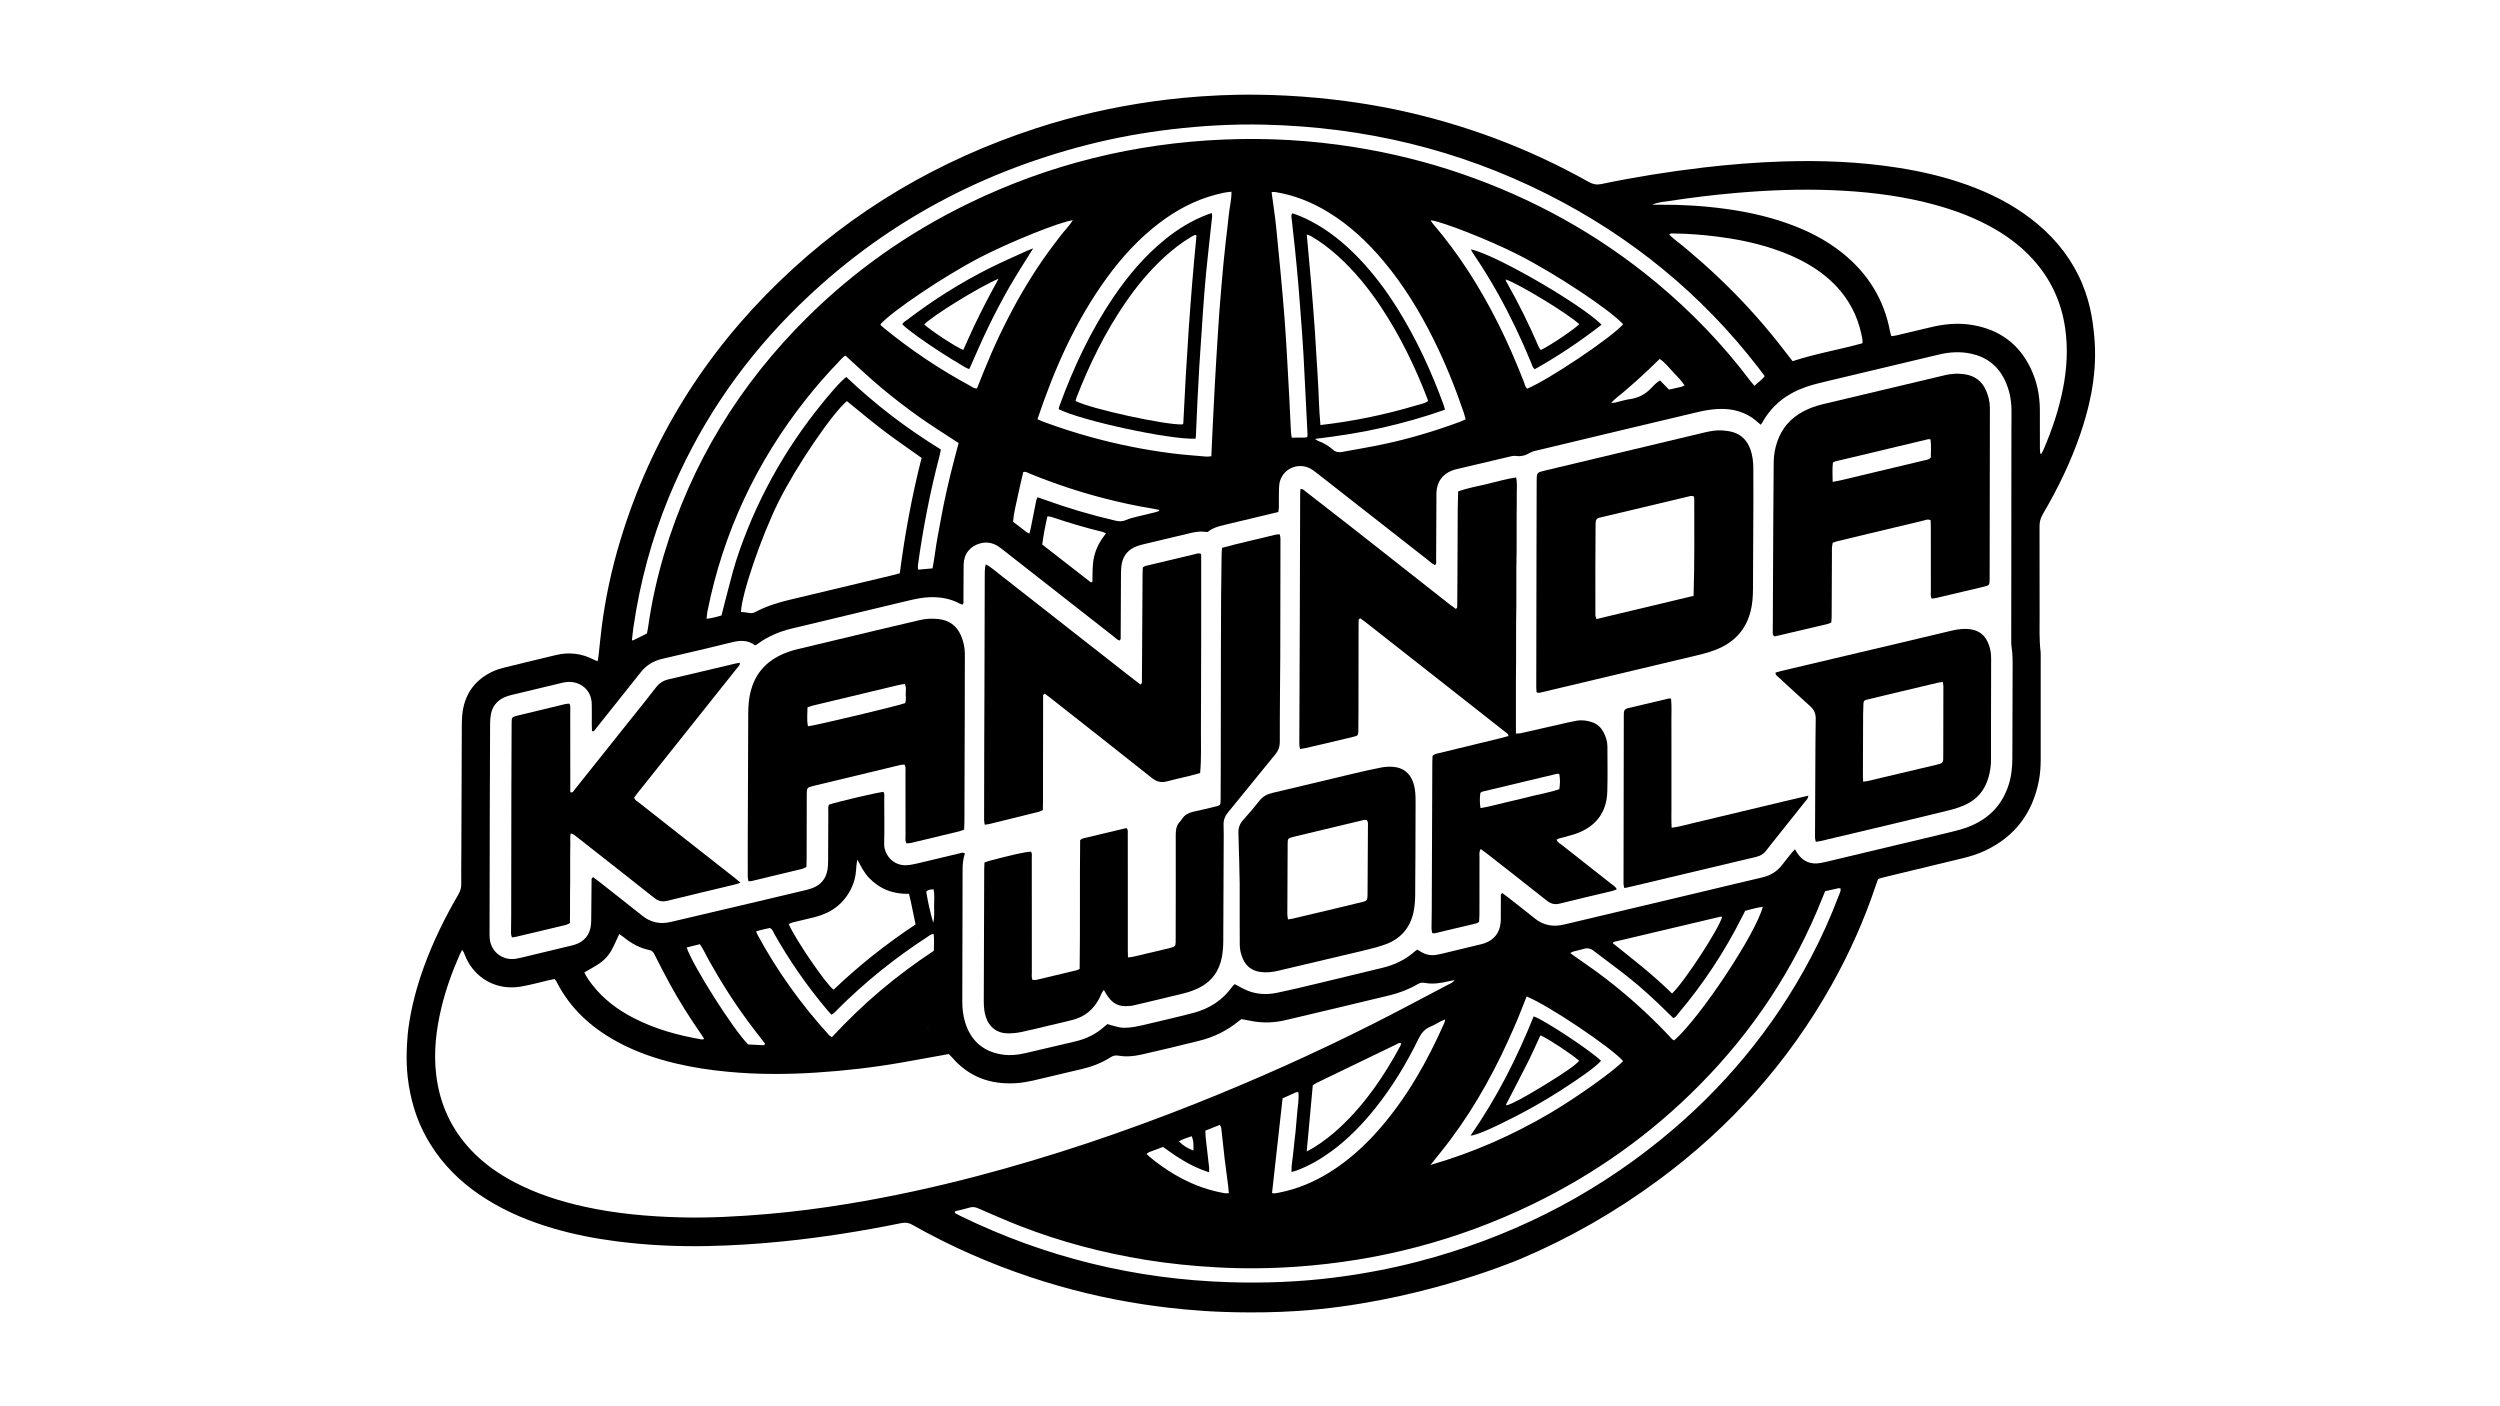<?xml version="1.0" encoding="utf-8"?>
<!-- Generator: Adobe Illustrator 27.7.0, SVG Export Plug-In . SVG Version: 6.00 Build 0)  -->
<svg version="1.1" xmlns="http://www.w3.org/2000/svg" xmlns:xlink="http://www.w3.org/1999/xlink" x="0px" y="0px"
	 viewBox="0 0 7680 4320" style="enable-background:new 0 0 7680 4320;" xml:space="preserve">
<g id="Layer_1">
	<g>
		<path d="M4050.85,301.02c115.82,11.09,203.74,28.57,236.12,35.4c209.29,44.16,407.61,117.94,594.17,222.82
			c12.42,6.98,23.83,9.11,37.6,6.24c104-21.68,208.79-38.43,314.32-50.83c80.57-9.47,161.36-15.94,242.39-18.59
			c119.66-3.91,238.93,0.77,357.42,19.51c71.23,11.27,141.2,27.63,209.14,51.97c70.79,25.36,137.48,58.67,197.38,104.63
			c61.38,47.08,111.23,104.04,145.53,173.7c35.9,72.9,43.42,137.86,47.68,176.74c7.67,70.06,0.94,124.41-2.88,153.8
			c-4.19,32.24-15.62,88.73-38.79,156.54c-29.52,86.39-69.24,168-115.39,246.55c-7.03,11.97-10.15,23.79-10.09,37.56
			c0.36,91.66,0.1,183.33,0.23,274.99c0.05,36.36-1.41,72.76,2.93,109.01c0.58,4.84,0.43,9.78,0.43,14.68
			c0.02,105.66,0.05,211.31-0.01,316.97c-0.01,21.71-1.33,43.34-5.43,64.73c-19.09,99.6-73.24,172.27-165.39,215.79
			c-22.22,10.49-45.59,17.69-69.39,23.46c-80.8,19.6-161.65,38.99-242.46,58.55c-5.97,1.44-11.78,3.53-17.03,5.12
			c-2.82,8.09-5.18,14.66-7.4,21.28c-35.29,105.04-80.17,205.83-134.3,302.47c-133.66,238.64-311.96,438.16-531.57,600.24
			c-135.16,99.76-277.25,180.68-425.98,243.4c-26.25,11.07-328.52,136.21-683.91,159.61c-138.65,9.13-264.41,1.39-284.07,0.13
			c-86.04-5.55-154.06-15.14-191.67-20.86c-117.02-17.81-231.6-45.64-343.89-82.96c-126.35-42-247.73-95.34-363.61-161
			c-10.99-6.23-20.92-7.95-33.52-5.38c-121.26,24.66-243.32,44.12-366.51,56.53c-75.18,7.57-150.5,12.34-225.97,14
			c-95.15,2.09-190.04-2.4-284.52-14.68c-64.56-8.39-128.28-20.71-190.79-38.91c-73.45-21.4-143.75-50.18-208.72-91.14
			c-61.01-38.47-113.89-85.69-155.48-144.94c-19.07-27.17-34.94-55.53-47.72-85.04c-5.74-13.27-29.46-69.67-37.57-146.54
			c-5.44-51.57-2.16-96.33-0.32-120.07c0,0,0.71-12.68,2.37-25.07c8.74-65.44,25.41-128.88,47.92-190.89
			c28.25-77.84,64.59-151.83,106.23-223.26c5.85-10.04,8.76-19.97,8.62-31.6c-0.38-30.79,0.14-61.58,0.25-92.38
			c0.48-130.87,0.91-261.73,1.45-392.6c0.05-11.19,0.27-22.42,1.28-33.55c5.54-60.57,35.11-105.26,89.62-132.47
			c12.38-6.18,25.97-10.45,39.44-13.82c52.88-13.24,105.93-25.75,158.92-38.57c40.44-9.78,79.08-5.02,116.04,14.06
			c3.46,1.79,7.22,3,12.22,5.04c1.2-8.39,2.35-15.21,3.12-22.07c2.94-26.42,5.39-52.89,8.68-79.26
			c11.46-91.82,30.96-181.98,57.74-270.51c93.22-308.16,258.17-572.35,489.18-795.57c225.23-217.63,488.52-371.94,785.64-469.23
			c119.22-39.04,241.13-66.59,365.35-83.76c50.75-7.01,120.09-14.74,202.58-18.27C3803.59,290.34,3912.76,287.81,4050.85,301.02z
			 M2714.14,2432.64c3.85,6.33,2.21,13.45,2.23,20.22c0.15,46.19,0.93,92.4-0.19,138.57c-0.8,32.88,26.57,69.61,70.41,66.37
			c11.77-0.87,23.5-3.41,35.03-6.12c42.18-9.89,84.25-20.24,126.41-30.24c5.16-1.23,10.68-4.04,16.04,0.68
			c-5,15.36-6.96,31.15-6.97,47.41c-0.15,135.07-0.54,270.14-0.92,405.22c-0.06,22.53,2.14,44.82,8.85,66.32
			c16.93,54.24,52.79,87.59,109.35,97.76c26.01,4.68,51.6,1.98,76.96-3.86c51.08-11.77,102.09-23.79,153.08-35.95
			c33.21-7.92,63.09-22.53,88.56-45.63c3.04-2.76,6.36-5.2,9.05-7.39c35.07,10.53,42.98,12.56,64.62,10.79
			c14.55-1.19,29.08-4,43.32-7.35c52.38-12.32,104.83-24.42,156.87-38.04c48.9-12.79,89.33-39.12,119.02-80.82
			c2.23-3.13,5.44-5.56,7.22-7.33c14.54,7.44,27.11,15.23,40.66,20.51c28.78,11.22,59,12.35,88.83,6.16
			c45.15-9.36,89.98-20.3,134.85-30.99c63.22-15.07,126.36-30.51,189.53-45.8c37.32-9.03,71.11-24.99,99.88-50.86
			c2-1.8,4.45-3.1,7.44-5.14c3.68,2.33,7.11,4.56,10.61,6.69c15.62,9.5,32.39,12.62,50.35,8.94c4.8-0.98,9.62-1.84,14.38-2.98
			c38.73-9.31,77.46-18.65,116.17-28.05c5.42-1.32,10.9-2.61,16.12-4.56c29.08-10.84,44.94-32.06,48.14-62.75
			c0.72-6.94,0.5-13.98,0.53-20.98c0.07-20.3,0-40.59,0.1-60.89c0.02-3.26-0.77-7.17,5.01-8.7c4.97,3.71,10.63,7.74,16.08,12.02
			c27.52,21.6,55.24,42.93,82.39,64.99c27.1,22.02,57.1,27.39,90.6,19.31c71.98-17.36,144.09-34.21,216.14-51.31
			c74.8-17.76,149.59-35.55,224.37-53.35c55.75-13.27,111.41-26.91,167.26-39.74c26.41-6.07,47.66-19.12,63.88-40.83
			c9.21-12.32,19.03-24.2,28.69-36.18c2.56-3.18,5.58-5.99,9.14-9.76c2.73,4.53,4.75,8.08,6.97,11.51
			c16.76,25.82,41.65,36.31,72.16,30.41c5.49-1.06,11-2.08,16.43-3.37c121.01-28.83,242.04-57.58,363-86.65
			c28.51-6.85,57.25-13.17,84.34-24.93c55.74-24.21,93.62-64.94,112.8-122.71c8.9-26.81,12.01-54.57,12.09-82.72
			c0.26-88.88,0.55-177.75,0.77-266.63c0.07-26.58,0.77-53.19-3.48-79.61c-0.99-6.16-0.68-12.56-0.68-18.85
			c0.14-213.46,0.3-426.92,0.49-640.38c0.02-22.39,0.65-44.8,0.25-67.18c-0.56-31.12-6.7-61.13-20.12-89.4
			c-20.9-44.04-55.33-71.17-102.78-81.76c-33.42-7.46-66.72-5.49-99.78,2.36c-112.2,26.64-224.39,53.28-336.53,80.17
			c-23.77,5.7-47.75,11.09-70.82,18.98c-58.26,19.93-104.99,54.84-135.36,109.63c-1.22,2.2-2.99,4.09-4.99,6.77
			c-3.64-3.01-6.39-5.1-8.93-7.42c-35.26-32.1-77.64-43.41-124.02-40.73c-19.44,1.12-39,4.28-57.97,8.77
			c-163.22,38.62-326.33,77.73-489.44,116.81c-9.49,2.27-19.71,3.88-27.9,8.67c-13.77,8.05-27.15,12.22-43.39,9.86
			c-8.58-1.25-18,1.76-26.81,3.81c-50.37,11.72-100.68,23.7-150.99,35.67c-6.11,1.45-12.3,2.89-18.15,5.13
			c-29.72,11.41-45.69,33.32-48.41,64.92c-0.48,5.56-0.19,11.19-0.21,16.79c-0.27,64.38-0.47,128.77-0.9,193.15
			c-0.03,5.15,2.07,11.1-3.36,15.83c-9.35-3.78-16.11-11.04-23.7-16.97c-112.44-87.89-224.76-175.91-337.14-263.86
			c-6.05-4.74-12.05-9.66-18.6-13.64c-36.12-21.95-82.8-5.45-96.27,34.39c-2.85,8.41-3.5,17.82-3.77,26.81
			c-0.56,18.88-0.08,37.79-0.29,56.68c-0.05,4.63-1.13,9.24-1.7,13.6c-55.62,13.32-109.94,26.4-164.32,39.29
			c-19.14,4.54-37.98,9.57-52.61,22.09c-9.58-0.48-17.97-1.65-26.25-1.1c-9,0.6-18.01,2.32-26.82,4.39
			c-48.3,11.36-96.56,22.92-144.8,34.56c-7.45,1.8-14.94,3.83-22.03,6.7c-22.9,9.29-38.1,25.85-43.46,50.15
			c-2.23,10.13-2.94,20.76-3.01,31.18c-0.48,65.08-0.56,130.17-0.89,195.26c-0.02,3.9,1.35,8.33-3.36,12.3
			c-7.21-1.75-12.32-7.78-18.12-12.31c-111.87-87.47-223.62-175.09-335.43-262.65c-6.61-5.17-13.11-10.57-20.19-15.01
			c-16.76-10.51-34.86-13.84-54.24-8.58c-31.76,8.63-50.77,32.72-51.14,65.77c-0.42,37.09-0.31,74.18-0.61,111.27
			c-0.03,3.78,1.71,8.57-4.13,11.11c-2.12-0.87-4.78-1.68-7.17-2.98c-28.47-15.44-59.11-20.67-91.14-19.76
			c-21.81,0.62-43.03,4.9-64.14,9.88c-27.21,6.41-54.38,12.99-81.56,19.5c-93.11,22.3-186.25,44.51-279.32,66.95
			c-37.74,9.1-73.06,23.77-104.49,47.05c-2.19,1.62-4.82,2.66-8.21,4.49c-21.95-16.89-46.29-15.65-71.78-9.2
			c-42.68,10.8-85.6,20.64-128.44,30.82c-27.88,6.62-55.74,13.35-83.69,19.62c-27.67,6.21-50.59,19.72-67.92,42.38
			c-2.97,3.89-6.09,7.67-9.14,11.5c-42.69,53.66-85.34,107.34-128.16,160.89c-2.71,3.39-4.16,9.39-11.84,7.61
			c-0.19-6.72-0.51-13.6-0.54-20.48c-0.08-21,0.38-42-0.15-62.99c-0.86-34.54-22.37-60.09-55.75-66.58
			c-11.8-2.3-23.52-1.3-35.31,1.58c-50.92,12.44-101.95,24.42-152.89,36.76c-8.13,1.97-16.38,4.09-23.96,7.52
			c-23.21,10.52-37.89,28.27-42.07,53.76c-1.46,8.93-2.23,18.08-2.28,27.13c-0.46,88.88-0.77,177.76-0.99,266.64
			c-0.3,121.08-0.48,242.15-0.69,363.23c-0.02,9.8-0.4,19.64,0.37,29.38c3.26,41.51,39.32,69.76,80.42,63.28
			c5.52-0.87,11.01-2.03,16.45-3.34c47.57-11.42,95.13-22.89,142.68-34.37c7.47-1.8,15.05-3.28,22.32-5.69
			c29.59-9.79,46.04-30.48,49.34-61.39c0.89-8.32,0.7-16.77,0.78-25.16c0.36-36.38,0.58-72.77,1.02-109.15
			c0.05-3.79-1.59-8.59,4.96-11.29c4.38,3.21,9.44,6.71,14.28,10.51c45.64,35.89,91.45,71.58,136.77,107.87
			c26.02,20.84,54.9,26.51,86.76,19.06c91.17-21.34,182.3-42.82,273.43-64.31c44.22-10.43,88.41-20.94,132.58-31.54
			c9.51-2.28,19.13-4.43,28.27-7.8c26.33-9.73,42.91-28.27,47.57-56.33c1.48-8.92,1.96-18.08,2.02-27.14
			c0.34-51.09,0.36-102.18,0.66-153.26c0.04-6.83-1.69-14.01,2.28-20.25C2574.63,2462.46,2698.39,2433.51,2714.14,2432.64z
			 M4468.48,3010.84c-7.71,1.53-13.79,2.54-19.77,3.95c-23.98,5.67-48.09,9.37-72.67,4.48c-8.11-1.61-14.94,0.53-21.88,4.58
			c-27.38,15.97-56.75,27.01-87.52,34.37c-106.02,25.35-211.99,50.93-318.13,75.79c-33.62,7.88-67.83,9.2-102.05,2.89
			c-10.93-2.02-21.85-4.11-32.64-6.14c-3.39,2.44-6.32,4.32-8.99,6.5c-35.29,28.71-75.13,48.59-119.11,59.57
			c-59.66,14.9-119.43,29.37-179.41,42.87c-23.15,5.21-47.06,7.44-70.87,3.23c-8.79-1.55-16.06,0.17-23.69,5.02
			c-27.99,17.8-58.56,29.43-90.9,36.76c-33.39,7.57-66.59,15.98-99.96,23.65c-31.98,7.36-63.61,16.51-96.59,18.93
			c-79.66,5.85-147.43-18-200.24-79.65c-3.08-3.6-6.6-6.83-9.32-9.6c-48.06,8.68-94.76,17.31-141.53,25.51
			c-87.53,15.35-175.72,25.61-264.35,31.37c-90.81,5.9-181.64,6.22-272.4-2.39c-55.08-5.22-109.62-13.35-163.39-26.31
			c-61.38-14.8-120.67-35.4-176.36-65.61c-80.66-43.76-145.9-103.08-187.72-186.07c-1.2-2.38-3.28-4.31-5.32-6.93
			c-7.14,1.48-13.95,2.73-20.67,4.33c-19.03,4.55-37.94,9.64-57.06,13.74c-14.31,3.08-28.8,6.17-43.35,7.17
			c-64.47,4.43-121.63-29.31-149.76-87.68c-3.03-6.28-5.27-12.94-8.09-19.33c-0.98-2.23-2.63-4.16-5.07-7.93
			c-3.18,6.24-5.53,10.36-7.44,14.69c-23.43,53.22-43.16,107.76-56.62,164.4c-16.12,67.82-24.01,136.22-15.49,206.03
			c10.97,89.87,46.95,167.68,109.71,232.96c37.7,39.22,81.64,70.08,129.6,95.32c68.56,36.08,141.65,59.37,217.03,75.95
			c96.66,21.27,194.76,29.87,293.46,32.48c89.59,2.36,178.92-2.67,268.17-10.27c82.95-7.06,165.41-17.89,247.5-31.39
			c133.17-21.89,264.91-50.68,395.45-84.93c228.78-60.03,452.42-135.59,672.14-222.99c185.22-73.68,366.95-155.19,544.94-244.93
			c77.4-39.02,153.79-80.03,230.54-120.32C4455.19,3021.49,4462.83,3019.23,4468.48,3010.84z M6267.8,1393.85
			c2.12,0,3.24,0.25,3.4-0.04c2.04-3.65,4.17-7.27,5.83-11.09c26.56-61.11,47.81-123.97,60.59-189.46
			c12.01-61.54,15.56-123.47,6.49-185.8c-11.82-81.29-45.27-152.32-100.78-212.88c-38.74-42.27-84.58-75.17-134.97-101.96
			c-62.13-33.04-128.24-55.27-196.44-71.76c-92.82-22.44-187.26-32.77-282.43-36.61c-99.37-4.01-198.61-0.09-297.63,8.55
			c-68.26,5.96-136.3,14.19-204.02,24.66c-16.04,2.48-32.72,2.83-52.06,11.49c10.63,0,16.9,0.05,23.17-0.01
			c67.24-0.59,134.17,3.49,200.83,12.52c63.21,8.56,125.29,21.91,185.62,42.78c63.21,21.87,122.57,51.2,174.97,93.33
			c78.28,62.94,128.05,143.22,146.19,242.54c0.72,3.94,2.27,7.74,3.71,12.54c5.54-0.79,10.32-1.11,14.93-2.19
			c36.06-8.48,72.07-17.14,108.12-25.67c41.91-9.92,84.09-13.66,126.9-6.25c82.38,14.25,142.52,58.16,178.56,134
			c18.92,39.81,27.33,82.16,27.66,126.09c0.31,39.89,0.02,79.79,0.13,119.68C6266.58,1383.54,6267.38,1388.75,6267.8,1393.85z
			 M2831.11,1406.65c-41.23-29.48-80.54-56.24-118.33-85c-37.8-28.76-74.08-59.53-111.07-89.46
			c-44.87,37.18-156.71,201.72-209.99,309.09c-53.16,107.13-113.35,283.16-115.48,338.66c8.09,0.89,16.45,1.11,24.48,2.88
			c7.35,1.62,13.62,0.51,20.07-2.93c33.57-17.9,69.55-28.92,106.4-37.67c104.69-24.86,209.33-49.94,313.98-74.99
			c7.38-1.77,14.65-3.95,23.02-6.22C2779.7,1641.1,2801.54,1523.01,2831.11,1406.65z M1987.36,1946.09
			c1.25-6.42,2.57-11.85,3.33-17.35c10.65-76.33,27.12-151.4,49.12-225.23c83.92-281.61,233.06-523.91,441.53-729.98
			c145.51-143.84,310.93-259.8,494.99-349.08c247.54-120.06,509.09-184.47,783.66-195.79c134.47-5.54,268.32,2.06,401.38,23.42
			c111.38,17.88,220.49,44.65,327.15,81.24c219.81,75.42,420.2,185.83,599.24,334.45c108.11,89.74,204.84,190.39,289.46,302.63
			c3.64,4.82,7.79,9.26,12.51,14.83c10.88-10.52,22.59-17.94,31.51-29.69c-6.71-8.95-12.88-17.39-19.26-25.67
			c-175.14-227.1-392-403.64-647.52-532.69c-273.52-138.13-564.37-207.15-870.19-214.26c-95.89-2.23-191.47,3.16-286.75,14.47
			c-85.49,10.15-170,25.37-253.43,46.57c-353.81,89.9-661.44,261.4-917.91,522.29c-160.22,162.98-284.55,350.13-371.66,561.72
			c-52.7,128.02-88.43,260.72-108.4,397.68c-2,13.72-3.27,27.54-4.88,41.33c2.06,0.18,2.9,0.53,3.44,0.27
			C1958.41,1960.49,1972.1,1953.68,1987.36,1946.09z M5606.77,2737.87c-3.58,8.74-6.29,15.19-8.87,21.69
			c-86.48,217.56-213.41,408.54-377.95,574.66c-149.59,151.04-320.45,272.4-511.67,365.05
			c-229.93,111.41-472.69,174.64-727.36,192.19c-80.27,5.53-160.64,6.27-241.11,1.91c-74.11-4.02-147.81-11.31-220.99-23.22
			c-131.46-21.4-259.76-55.08-383.98-103.37c-43.62-16.96-86.45-35.99-129.44-54.55c-8.75-3.78-16.69-5.64-26.16-2.71
			c-13.34,4.12-27.08,6.92-40.62,10.39c-2.43,0.62-5.78,0.52-5.51,4.55c0.83,1.09,1.41,2.56,2.48,3.15
			c5.5,3.04,11.07,5.99,16.73,8.74c260.37,126.58,535.37,193.71,824.6,202.6c106.41,3.27,212.57-0.64,318.27-13.81
			c88.18-10.99,175.39-27.23,261.42-49.65c274.57-71.54,523.41-194.6,744.07-373.48c192.09-155.72,347.32-342.11,462.8-561.21
			c32.32-61.33,60.65-124.46,85.11-189.32c2.61-6.92,6.78-13.61,5.94-22c-2.61-0.4-4.69-1.29-6.5-0.91
			C5634.44,2731.49,5620.88,2734.66,5606.77,2737.87z M4056.39,1305.74c101.53-11.66,198.43-31.82,293.64-60.13
			c12.48-3.71,25.83-5.68,37.14-13.68c-1.02-3.23-1.71-5.92-2.71-8.5c-38.13-98.72-84.16-193.42-142.92-281.65
			c-38.12-57.24-81.36-110.16-132.58-156.27c-25.51-22.96-52.78-43.62-82.61-60.71c-3.18-1.82-7.04-2.46-11.93-4.1
			c4.53,49.89,9.1,97.8,13.16,145.76c4.13,48.75,8.08,97.51,11.48,146.31c3.35,48.11,5.54,96.3,8.91,144.4
			C4051.37,1205.83,4051.43,1254.7,4056.39,1305.74z M3187.07,1287.74c7.3,3.18,12.83,5.94,18.59,8.06
			c47.87,17.65,96.38,33.37,145.57,46.92c81.63,22.48,164.46,39.16,248.42,49.86c35.33,4.51,70.93,6.96,106.42,10.11
			c4.57,0.4,9.26-0.65,15.22-1.13c1.14-25.49,2.18-49.86,3.32-74.22c1.18-25.15,2.45-50.3,3.72-75.44
			c1.24-24.45,2.49-48.89,3.82-73.33c1.33-24.44,2.73-48.88,4.2-73.31c1.46-24.43,3-48.86,4.57-73.29
			c1.62-25.13,3.18-50.26,5.02-75.36c1.8-24.41,3.86-48.8,5.93-73.19c2.07-24.39,4.13-48.78,6.49-73.14
			c2.36-24.36,4.99-48.69,7.7-73.02c2.78-25.02,6.2-49.97,8.57-75.02c2.28-24.1,8.8-47.8,8.48-73.33c-17.52,1.4-33,5.1-48.38,9.12
			c-63.83,16.72-120.81,47.22-173.1,86.93c-62.34,47.35-114.63,104.44-160.62,167.48C3304.81,984.3,3239.59,1131.43,3187.07,1287.74
			z M5721.5,1054.49c0-4.15,0.47-7.59-0.07-10.87c-9.13-54.9-30.24-104.45-65.7-147.67c-27.39-33.39-60.42-60.01-97.35-81.98
			c-35.59-21.17-73.44-37.33-112.72-50.21c-55.97-18.36-113.47-29.86-171.79-37.08c-43.69-5.41-87.59-9.02-131.67-9.37
			c-4.55-0.04-9.66-1.79-14.45,3.46c15.94,15.73,34.47,28,51.09,42.49c17.39,15.16,35.2,29.83,52.46,45.15
			c16.73,14.85,33.18,30.02,49.38,45.44c16.71,15.9,33.22,32.03,49.38,48.49c15.67,15.96,31,32.26,46.07,48.8
			c15.54,17.05,30.81,34.36,45.77,51.92c14.5,17.03,28.64,34.38,42.57,51.88c14.29,17.95,28.15,36.25,42.39,54.64
			C5577.69,1086.24,5650.14,1074.24,5721.5,1054.49z M3968.28,1344.43c14.18,0,26.03,0.11,37.88-0.07c3.23-0.05,6.45-0.96,9.53-1.46
			c0.52-3.35,1.2-5.38,1.1-7.37c-4.05-81.06-8.1-162.12-12.33-243.18c-1.2-23.06-2.79-46.09-4.5-69.12
			c-3.56-48.14-7.07-96.29-11.08-144.39c-3.2-38.34-6.94-76.63-10.8-114.91c-3.02-29.92-6.74-59.78-9.8-89.7
			c-0.6-5.91-3-12.26,1.85-18.99c19.22,5.9,37.58,14.19,55.54,23.5c55.9,28.95,104,68.12,147.45,113.24
			c47.27,49.09,87.6,103.53,123.37,161.45c56.82,92.02,101.69,189.73,138.55,291.25c1.39,3.84,2.26,7.87,3.95,13.89
			c-64.42,22.84-129.42,40.99-195.43,55.99c-65.9,14.97-132.64,24.95-204.01,33.84c5.94,3.63,7.97,5.35,10.31,6.22
			c16.58,6.18,31.77,15.01,44.79,26.75c8.97,8.09,18.32,8.93,29.07,6.91c43.27-8.11,86.75-15.21,129.78-24.43
			c78.69-16.86,155.6-40.12,231.12-67.92c5.74-2.11,11.22-4.96,17.86-7.94c-2.14-7.61-3.68-14.29-5.88-20.74
			c-26.19-76.87-56.48-152.08-92.66-224.82c-42.5-85.46-91.91-166.56-153.36-239.9c-48.83-58.28-103.64-109.88-168.72-149.84
			c-51.18-31.43-105.95-53.55-165.5-62.94c-3.03-0.48-6.24,0.26-10,0.46c5.04,38.29,10.86,74.89,14.5,111.72
			c9,91.19,18.02,182.41,25.1,273.77c6.21,80.21,9.89,160.61,14.49,240.94c1.8,31.43,2.96,62.9,4.63,94.34
			C3965.65,1322.03,3965.72,1333.19,3968.28,1344.43z M2597.06,1092.31c-8.03,4.5-14.02,12.35-20.7,19.28
			c-34.97,36.29-68.15,74.17-99.44,113.69c-153.39,193.71-255.61,411.23-303.86,653.85c-1.33,6.66-1.61,13.53-2.53,21.71
			c16.88-1.46,31.24-6.18,45.87-10.1c11.66-45.08,22.66-89.79,34.86-134.16c12.42-45.21,28.55-89.2,46.05-132.69
			c17.24-42.85,36.68-84.69,57.86-125.71c21.52-41.67,45.13-82.13,70.5-121.55c25.01-38.85,51.79-76.43,80.25-112.82
			c42.74-54.64,75.9-92.12,93.88-105.72c43.93,41.63,90.06,81.16,138.28,118.2c48.77,37.46,99.6,71.96,152.3,104.69
			c-1.33,6.6-2.15,12.04-3.54,17.33c-29.36,111.72-51.43,224.89-67.15,339.31c-0.52,3.77,0.5,7.75,0.86,12.33
			c15.18-1.33,28.98-2.53,44.1-3.85c6.56-32.57,9.61-65.24,15.82-97.35c6.23-32.26,11.52-64.71,18.14-96.89
			c6.61-32.18,13.95-64.23,21.72-96.16c7.74-31.81,16.4-63.39,24.55-94.65c-42.1-27.73-83.7-53.45-123.44-81.79
			c-39.25-27.99-77.54-57.53-114.53-88.44C2669.4,1159.45,2633.99,1125.6,2597.06,1092.31z M2812.61,2839.93
			c-7.15-32.16-12.19-62.97-20.25-94.06c-23.71,0.49-45.68-2.67-66.72-10.96c-21.83-8.61-40.42-21.79-56.57-38.77
			c-15.33-16.13-24.55-36.06-35.49-55.52c-2.2,11.26-3.01,22.18-3.73,33.11c-1.3,19.79-6.5,38.58-15.24,56.29
			c-22.81,46.24-60.36,74.13-109.69,86.78c-23.67,6.07-47.53,11.38-71.24,17.28c-3.74,0.93-7.14,3.18-10.68,4.82
			c21.35,48.25,112.55,181.85,137.76,201.57C2638.04,2966.6,2721.58,2900.18,2812.61,2839.93z M4394.51,3578.65
			c130.16-37.38,251.79-91.12,367.22-158.99c82.23-48.35,198.49-131.35,224.47-160.13c-37.86-42.68-229.43-171.22-296.38-198.37
			c-12.63,30.84-23.99,62.27-37.61,92.73c-13.41,29.97-26.6,60.07-41.04,89.55c-14.74,30.11-30.2,59.92-46.58,89.17
			c-16.38,29.25-33.58,58.11-51.75,86.28c-17.79,27.59-36.61,54.58-56.19,80.93C4436.71,3526.66,4415.29,3552.41,4394.51,3578.65z
			 M4394.69,676.57c2.74,4.11,4.58,7.6,7.09,10.53c80.23,93.32,145.24,196.61,200.37,306.37c29.51,58.75,55.61,119.01,79.43,180.27
			c2.72,6.99,3.52,15.13,10.08,20.2c67.02-27.93,258-156.17,294.61-197.79c-41.66-45.47-209.18-156.34-324.08-214.49
			C4574.89,737.47,4430.39,680.45,4394.69,676.57z M2704.7,996.18c0.56,1.21,0.84,2.73,1.74,3.57c4.11,3.78,8.3,7.48,12.64,11
			c81.63,66.18,168.59,124.39,261.03,174.37c6.45,3.49,12.36,9.06,21.2,8.08c7.4-18.52,14.51-36.69,21.91-54.75
			c7.68-18.74,15.42-37.47,23.53-56.03c7.83-17.92,15.93-35.73,24.36-53.38c8.72-18.28,17.77-36.42,27.05-54.42
			c8.96-17.38,18.15-34.67,27.71-51.72c9.91-17.67,20.17-35.15,30.7-52.46c10.17-16.71,20.6-33.28,31.43-49.56
			c11.22-16.87,22.79-33.52,34.7-49.91c11.5-15.83,23.71-31.13,35.43-46.8c11.91-15.93,26.5-29.82,37.67-47.63
			c-39.09,4.41-196.99,68.23-289.74,116.67C2899.35,848.93,2739.47,956.62,2704.7,996.18z M1902.31,2869.44
			c-8.28,17.5-15.29,34.2-23.91,50.02c-8.78,16.11-21.41,29.59-36.45,39.93c-14.8,10.18-30.87,18.51-46.84,27.91
			c6.37,14.03,15.43,26.36,24.81,38.45c34.04,43.88,77.43,76.22,126.37,101.46c66.4,34.25,137.46,53.85,210.77,66.15
			c1.52,0.25,3.3-1.05,6.18-2.04c-4.4-6.69-8.05-12.5-11.96-18.14c-33.39-48.27-64.67-97.87-92.9-149.32
			c-16.78-30.59-32.62-61.71-48.37-92.85c-3.49-6.9-7.82-10.93-15.35-12.48c-29.38-6.03-54.79-20.13-77.91-38.85
			C1911.99,2875.83,1906.75,2872.56,1902.31,2869.44z M3907.68,3665.18c8.01,1.91,15.4-0.2,22.77-1.66
			c54.81-10.84,105.46-32.09,152.85-61.4c57.6-35.62,107.34-80.43,151.91-131.13c86.3-98.18,149.6-210.55,202.11-329.5
			c1.01-2.3,1.22-4.95,2.38-9.93c-5.58,2.27-8.71,3.28-11.6,4.77c-11.18,5.77-21.91,12.59-33.49,17.36
			c-17.84,7.36-28.36,19.99-36.81,37.35c-36.82,75.65-80.25,147.35-132.84,213.24c-39.43,49.41-83.16,94.47-134.23,132.03
			c-32.82,24.13-67.79,44.45-105.96,58.95c-5.03,1.91-10.33,3.1-17.22,5.13c-0.82-22.01,4.08-41.79,5.62-61.8
			c1.56-20.21,4.62-40.29,6.64-60.47c2.09-20.88,3.88-41.79,5.51-62.7c1.56-19.94,5.87-39.8,3.21-60.31c-2.97,0.14-5.25-0.33-7,0.43
			c-14.02,6.11-27.93,12.46-41.42,18.53C3929.3,3471.22,3918.62,3567.03,3907.68,3665.18z M5361.17,2798.02
			c-3,5.92-6.15,12.11-9.27,18.31c-53.67,106.69-118.94,205.72-195.99,296.94c-4.37,5.18-7.52,11.92-15.44,14.27
			c-4.42-4.22-9.02-8.47-13.47-12.87c-40.24-39.92-81.7-78.55-126.12-113.76c-34.51-27.34-70.3-53.06-105.15-79.99
			c-9.82-7.58-19.45-9.5-31.14-5.77c-9.96,3.18-20.35,4.96-30.47,7.68c-3.09,0.83-5.89,2.73-10.4,4.9
			c5.87,4.32,10.23,7.65,14.72,10.8c22.86,16.1,46.07,31.73,68.58,48.31c79.6,58.61,153.18,124.06,221.02,195.99
			c4.62,4.9,8.35,11.11,14.98,13.29c78.21-67.51,250.97-327.43,272.2-410.3C5396.57,2788.08,5379.44,2793.36,5361.17,2798.02z
			 M4014.19,3537.24c9.77-5.36,15.94-8.39,21.76-11.99c29.27-18.06,56.22-39.19,81.32-62.65
			c77.06-72.03,135.26-158.06,184.99-250.33c1.16-2.15,1.34-4.83,1.96-7.21c-6.53-2.84-10.35,1.22-14.42,3.18
			c-81.88,39.4-163.69,78.94-245.46,118.55c-4.26,2.06-8.08,5.04-11.44,7.16C4026.71,3401.32,4020.62,3467.39,4014.19,3537.24z
			 M2868.13,2868.86c-8.48,0.7-13.62,5.75-19.26,9.41c-100.02,64.94-192.46,139.29-276.83,223.65c-5.27,5.27-9.82,11.59-17.92,15.28
			c-4.88-5.48-9.59-10.53-14.03-15.8c-61.41-72.95-115.48-150.99-162.28-234.09c-3.32-5.89-5.01-13.27-12.82-16.53
			c-13.58,3.19-27.77,5.56-42.47,10.72c1.97,4.37,3.18,7.57,4.8,10.55c60.7,111.77,134.27,214.35,219.93,308.29
			c2.11,2.32,5.25,3.7,8.38,5.84c47.5-51.06,96.7-98.67,149.07-142.95c52.3-44.22,107.27-84.89,163.97-122.46
			C2869.3,2902.72,2870.23,2886.2,2868.13,2868.86z M5136.52,3052.06c37.93-35.55,144.79-199.64,153.99-235.9
			c-2.16,0-4.24-0.39-6.12,0.06c-108.79,25.68-217.57,51.43-326.33,77.26c-1.07,0.25-1.87,1.67-2.79,2.54
			c-0.08,0.68-0.48,1.75-0.21,1.97C5016.78,2947.22,5079.29,2995.48,5136.52,3052.06z M3561.5,1569.43
			c-0.32-1.01-0.64-2.02-0.96-3.02c-6.81-1.38-13.59-3-20.45-4.1c-51.03-8.23-101.46-19.34-151.47-32.31
			c-76.45-19.83-151.16-44.93-224.31-74.71c-6.17-2.51-11.95-7.23-20.82-5.24c-5.76,25.07-12.04,50.06-17.15,75.29
			c-5.22,25.78-12.46,51.28-14.18,77.33c14.26,11.06,27.44,21.39,40.77,31.54c2.45,1.86,5.48,2.96,9.42,5.02
			c1.61-6.42,2.96-11.02,3.9-15.7c5.74-28.76,11.33-57.55,17.15-86.3c0.63-3.1,2.4-5.97,3.96-9.71c7.84,2.74,14.36,4.95,20.82,7.29
			c71.6,25.99,144.5,47.49,218.7,64.72c11.21,2.6,21.31,2.9,32.25-2.05c10.7-4.84,22.49-7.44,33.97-10.37
			c18.25-4.66,36.67-8.7,54.97-13.19C3552.62,1572.77,3557.02,1570.94,3561.5,1569.43z M3201.69,1672.79
			c50.36,39.16,99.35,77.27,148.36,115.34c0.5,0.39,1.29,0.56,1.93,0.54c0.67-0.01,1.33-0.37,3.82-1.15
			c0.6-25.59-0.52-52.08,5.42-77.92c6.05-26.32,19.05-49.2,36.23-71.02c-4.29-1.96-7.23-3.9-10.45-4.68
			c-52.89-12.79-105-28.25-156.51-45.78c-3.71-1.26-7.81-1.36-12.64-2.14C3210.72,1614.74,3205.98,1642.76,3201.69,1672.79z
			 M3702.84,3473.38c0.47,9.27,0.45,16.23,1.22,23.11c3.33,29.83,6.95,59.63,10.29,89.46c0.5,4.46,0.07,9.03,0.07,15.43
			c-9.66-3.49-17.57-6.02-25.22-9.15c-35.72-14.64-68.63-34.21-99.68-57.05c-5.54-4.07-11.24-7.92-16.69-11.74
			c-14.78,5.45-28.53,10.4-42.17,15.68c-2.82,1.09-5.17,3.41-8.67,5.8c4.8,4.38,8.23,7.81,11.96,10.86
			c23.8,19.5,48.83,37.25,75.39,52.8c44.3,25.94,91.3,44.94,141.8,54.87c7.36,1.45,14.68,3.42,23.7,1.84
			c-0.55-6.99-0.77-13.09-1.54-19.12c-3.71-29.08-7.82-58.11-11.31-87.21c-3.33-27.72-5.97-55.53-9.13-83.27
			c-0.75-6.6-0.31-13.75-5.68-20.05C3732.53,3461.49,3718.37,3467.16,3702.84,3473.38z M2109.5,2910.63
			c17.15,53.76,144.14,253.94,188.92,297.99c14.31,0.71,29.62,1.49,44.92,2.19c2.67,0.12,5.64,0.43,6.81-4.68
			c-11.75-15.2-24.23-31.01-36.34-47.1c-12.17-16.17-24.2-32.46-35.87-49c-11.66-16.54-23.04-33.29-34.09-50.24
			c-11.44-17.53-22.59-35.27-33.39-53.2c-10.44-17.33-20.17-35.09-30.41-52.55c-10.14-17.3-17.94-35.97-30.04-53.47
			C2136.17,2904,2122.88,2907.3,2109.5,2910.63z M4949.6,1238.03c5.86-0.63,9.29-0.65,12.55-1.41c14.93-3.47,29.65-8.38,44.76-10.48
			c26.75-3.71,48.51-15.37,66.79-35.06c7.46-8.04,15.23-16.22,25.84-22.33c9.34,9.51,18.48,18.82,27.54,28.04
			c8.66-1.88,16.24-3.06,23.52-5.23c7.7-2.3,16.31-2.32,24.31-7.77c-10.77-16.12-23.67-28.74-35.98-41.75
			c-12.74-13.47-24.04-28.57-40.38-39.44c-12.64,12.18-24.58,23.86-36.72,35.32c-11.67,11.01-23.42,21.95-35.39,32.64
			c-12.49,11.15-25.43,21.8-37.92,32.95C4976.23,1214.49,4961.88,1223.25,4949.6,1238.03z M2866.95,2834.96
			c3.88-16.97,3.01-34.08,2.71-51.06c-0.3-17.12,2.29-34.48-2.03-52.12c-8.44,1.14-16.26,0.31-22.27,7.38
			C2850.7,2771.56,2857.68,2803.37,2866.95,2834.96z M3666.25,3534.56c0.11-15.22,1.26-29.85-5.55-44.12
			c-13.76,4.98-27.01,8.59-39.21,15.85C3635.13,3519.58,3647.49,3527.4,3666.25,3534.56z M2872.05,3140.18
			c-8.56,6.11-18.5,9.68-26.46,20.71c9.5-1.68,16.36-2.68,23.12-4.14C2877.18,3154.9,2877.79,3152.46,2872.05,3140.18z
			 M4305.78,1542.2c3.7,7.76,9.64,11.52,16.29,14.84c4.54-5.56,2.95-10.9,2.34-16.02c-0.12-1-1.58-1.83-3.04-3.4
			C4316.65,1539.01,4311.55,1540.51,4305.78,1542.2z"/>
		<path d="M4548.81,2608.18c-5.54,8.98-3.81,16.14-3.83,22.94c-0.14,58.77-0.04,117.55-0.14,176.32
			c-0.01,8.29-0.74,16.58-1.12,24.55c-3.55,2-5.79,3.97-8.36,4.59c-42.79,10.31-85.61,20.48-128.46,30.54
			c-1.85,0.44-4.02-0.44-7.22-0.85c-0.73-4.62-2.08-9.24-2.07-13.85c0.03-19.58,0.65-39.16,0.73-58.75
			c0.61-151.12,1.14-302.24,1.74-453.35c0.02-6.22,0.48-12.44,0.71-17.99c5.74-6.56,12.99-7.06,19.63-8.68
			c63.8-15.57,127.64-31.01,191.45-46.55c7.3-1.78,14.51-3.93,21.99-5.97c-0.39-7.75-6.33-9.89-10.39-13.09
			c-53.79-42.47-107.72-84.76-161.62-127.1c-89.09-69.99-178.18-139.99-267.29-209.94c-5.36-4.21-10.97-8.09-15.78-11.62
			c-5.76,2.4-4.94,6.26-5.12,9.54c-0.23,4.19-0.1,8.39-0.11,12.59c-0.12,90.96-0.22,181.91-0.37,272.87
			c-0.03,17.49-0.12,34.98-0.39,52.47c-0.17,10.93-1.94,13.35-12.59,15.96c-27.82,6.83-55.69,13.44-83.57,20.02
			c-22.44,5.3-44.91,10.47-67.39,15.57c-4.7,1.07-9.52,1.58-15.6,2.56c-0.84-5.34-2.2-9.93-2.18-14.52
			c0.41-123.13,1.04-246.26,1.47-369.4c0.47-132.93,0.76-265.87,1.18-398.8c0.02-5.32,0.54-10.64,0.83-16.14
			c8.67-0.29,12.63,5.22,17.34,8.87c49.76,38.54,99.53,77.07,149.04,115.94c97.92,76.87,195.67,153.95,293.52,230.9
			c5.86,4.61,12.04,8.81,17.66,12.9c5.41-3.85,4.09-8.33,4.13-12.23c0.3-25.88,0.46-51.77,0.57-77.65
			c0.32-72.76,0.53-145.52,0.96-218.27c0.1-17.4,0.92-34.79,1.43-53.22c29.74-10.31,59.92-15.68,89.59-22.74
			c29.02-6.91,57.77-15.32,88.43-19.88c4.01,19.77,1.48,38.56,1.87,57.17c0.39,18.18-0.26,36.37-0.35,54.56
			c-0.08,18.89-0.04,37.78-0.04,56.67c0,18.89,0.11,37.78-0.03,56.67c-0.15,18.88-0.66,37.76-0.82,56.65
			c-0.15,18.19-0.04,36.38-0.04,54.58c0,18.89,0.1,37.78-0.03,56.67c-0.13,18.88-0.59,37.77-0.72,56.65
			c-0.13,18.19-0.03,36.38-0.03,54.58c0,18.89,0.06,37.78-0.02,56.67c-0.08,18.89-0.38,37.78-0.46,56.66
			c-0.08,18.89-0.02,37.78-0.02,56.67c0,18.19,0,36.38,0,54.58c0,18.82,0,37.63,0,58.08c5.64-0.38,10.27-0.09,14.61-1.07
			c49.08-11.04,98.1-22.3,147.16-33.43c8.18-1.86,16.39-3.6,24.65-5.01c16.94-2.89,33.44-0.66,49.46,5.26
			c14.39,5.32,25,15.11,32.35,28.47c7.87,14.32,12.8,29.55,12.82,46c0.06,46.17,1.04,92.37-0.39,138.5
			c-1.85,59.62-31.09,101.96-86.24,125.02c-16.65,6.96-34.58,10.9-52.01,15.89c-5.87,1.68-12.04,2.34-17.44,6.52
			c2.62,7.97,9.5,10.85,14.76,15.01c51.04,40.31,102.26,80.39,153.32,120.68c5.85,4.61,12.97,8.17,16.87,16.63
			c-5.16,1.86-9.48,3.9-14.02,4.99c-53.66,12.9-107.49,25.13-160.96,38.79c-16.09,4.11-28.06,0.58-40.54-9.33
			c-60.8-48.26-122-96.02-183.1-143.91C4562.25,2617.92,4556.04,2613.54,4548.81,2608.18z M4548.09,2482.35
			c28.32-4.17,54.92-12.41,81.96-18.43c26.56-5.91,52.95-12.56,79.36-19.09c26.9-6.65,54.36-11.28,80.83-20.45
			c2.46-16.21,2.77-31.26-0.09-46.52c-2.73-0.38-4.86-1.27-6.67-0.84c-76.7,18.22-153.37,36.54-230.02,54.97
			c-1.88,0.45-3.44,2.25-5.72,3.82C4545.52,2450.67,4545.44,2465.73,4548.09,2482.35z"/>
		<path d="M3754.17,1682.94c55.17-15.25,109.83-26.68,163.93-40.34c3.9-0.99,8.1-0.8,13.27-1.25c0.88,4.81,2.2,8.7,2.2,12.58
			c-0.1,118.26-0.27,236.52-0.57,354.78c-0.1,38.48-0.6,76.96-0.84,115.44c-0.31,51.77-0.78,103.55-0.63,155.33
			c0.04,14-3.7,25.51-12.71,36.49c-48.82,59.47-96.94,119.52-145.78,178.98c-9.4,11.45-14.77,23.44-14.25,38.18
			c0.34,9.79,0.51,19.59,0.48,29.38c-0.38,109.86-0.65,219.72-1.41,329.57c-0.11,16.01-1.31,32.24-4.24,47.95
			c-8.08,43.27-31.76,75.8-71.5,95.23c-14.33,7-29.76,12.36-45.25,16.25c-50.82,12.76-101.9,24.5-152.89,36.62
			c-2.04,0.48-4.07,1.09-6.14,1.36c-31.43,4.11-56.8,1.88-79.64-36.21c-2.13-3.55-4.18-7.14-7.15-12.24
			c-2.68,3.83-4.82,6.27-6.24,9.07c-2.54,4.97-4.45,10.27-6.96,15.26c-17.27,34.35-44.05,57.5-81.38,67.4
			c-23.63,6.27-47.53,11.52-71.33,17.15c-29.92,7.08-59.74,14.67-89.84,20.85c-13.55,2.78-27.73,4.03-41.56,3.64
			c-32.01-0.89-55.13-19.39-65.16-50.08c-5.3-16.19-6.47-33-6.44-49.77c0.28-135.05,0.84-270.09,1.36-405.14
			c0.02-6.24,0.48-12.47,0.78-19.83c5.61-1.9,10.7-3.93,15.95-5.35c63.9-17.26,110.18-27.44,126.99-27.95
			c4.12,6.07,2.39,13.23,2.4,19.94c0.14,53.88,0.08,107.77,0.08,161.65c0,62.98-0.06,125.96,0.08,188.94
			c0.02,7.57-1.44,15.36,2.07,23.45c3.91,0,8.07,0.76,11.84-0.12c41.5-9.71,82.95-19.65,124.39-29.65c2.59-0.63,4.93-2.31,8.6-4.1
			c1.79-131.97,0.05-264.01,1.52-395.68c3.59-2.24,5.73-4.42,8.26-5.03c44.76-10.78,89.56-21.38,134.03-31.93
			c5.53,5.54,4,11.37,4.02,16.6c0.16,35.69,0.09,71.38,0.09,107.07c0,83.27-0.01,166.55,0.02,249.82c0,7.59,0.26,15.18,0.43,23.95
			c6.32-0.79,11.09-0.96,15.65-2.03c38.1-8.91,76.16-17.98,114.23-27.01c1.36-0.32,2.67-0.84,4-1.25
			c11.1-3.41,12.19-4.66,12.67-15.93c0.24-5.59,0.08-11.19,0.09-16.79c0.15-104.96,0.54-209.93,0.17-314.89
			c-0.06-15.61,2.81-28.96,13.82-40.23c2.42-2.48,4.29-5.52,6.29-8.38c8.03-11.52,19.16-17.82,32.76-20.81
			c23.88-5.26,47.68-10.87,71.42-16.73c12.2-3.01,13.47-4.66,13.59-17.29c0.33-34.99,0.39-69.97,0.44-104.96
			c0.18-116.86,0.27-233.72,0.46-350.58c0.09-55.98,0.16-111.96,0.54-167.94c0.31-45.47,1.04-90.94,1.67-136.41
			C3752.94,1695.13,3753.59,1690.31,3754.17,1682.94z"/>
		<path d="M2778.99,2349.23c-7.77-1.21-15.15,1.33-22.45,3.07c-84.91,20.3-169.78,40.81-254.65,61.26
			c-23.39,5.64-23.47,5.65-23.52,28.84c-0.16,65.75-0.23,131.5-0.38,197.25c-0.02,7.62-0.37,15.23-0.59,23.53
			c-4.95,2.25-9.08,4.96-13.6,6.06c-52.26,12.72-104.57,25.22-156.88,37.69c-1.96,0.47-4.12,0.06-7.65,0.06
			c-0.74-4.42-2.11-8.9-2.13-13.4c-0.19-30.78-0.2-61.55-0.09-92.33c0.32-94.42,0.71-188.85,1.07-283.27
			c0.16-41.97,0.28-83.93,0.44-125.9c0.09-23.14,1.73-46.09,7.56-68.61c12.63-48.84,41.27-84.87,85.95-108.18
			c18.71-9.76,38.58-16.36,59.01-21.27c81.49-19.59,163.01-39.09,244.55-58.52c43.48-10.36,87.02-20.49,130.53-30.75
			c18.58-4.38,37.4-5.04,56.27-3.1c32.63,3.37,56.13,19.87,69.38,50.13c7.94,18.14,12.2,37.24,12.21,57.05
			c0.03,66.45-0.21,132.89-0.35,199.34c-0.01,3.5-0.05,6.99-0.06,10.49c-0.3,101.42-0.58,202.83-0.93,304.25
			c-0.03,8.31-0.53,16.61-0.83,25.54c-5.45,2-9.78,4.08-14.35,5.19c-49.54,12.08-99.1,24.06-148.7,35.87
			c-4.55,1.08-9.43,0.77-14.15,1.11c-4.65-8.04-2.81-15.89-2.83-23.33c-0.17-65.05-0.04-130.11-0.19-195.16
			C2781.57,2364.63,2783.34,2356.76,2778.99,2349.23z M2482.14,2231.13c20.14-1.65,279.02-63.42,298.2-71.06
			c4.02-8.92,2.17-18.84,2.03-28.41c-0.15-10.01,2.67-20.64-3.22-30.63c-7.02,1.26-13.21,2.06-19.25,3.51
			c-86.84,20.74-173.67,41.53-260.48,62.42c-5.95,1.43-11.7,3.73-18.8,6.03C2480.62,2192.94,2477.97,2212.07,2482.14,2231.13z"/>
		<path d="M4720.46,2127.01c-0.35-5.04-1.07-10.52-1.06-16c0.19-139.18,0.43-278.37,0.7-417.55c0.14-72.04,0.32-144.08,0.55-216.12
			c0.08-25.59,0.13-25.73,25.55-31.8c163.03-38.97,326.08-77.87,489.12-116.78c18.41-4.39,37.06-7.89,56.01-6.51
			c11.74,0.85,23.77,2.5,34.89,6.15c25.6,8.42,42.01,26.93,50.94,52.01c6.39,17.94,8.77,36.73,8.99,55.68
			c0.36,32.17,0.38,64.34,0.27,96.51c-0.34,92.32-0.8,184.64-1.27,276.96c-0.11,22.42-1.53,44.71-6.91,66.6
			c-12.42,50.54-41.5,87.76-88.09,111.24c-25.19,12.69-52.19,19.9-79.36,26.38c-156.93,37.47-313.92,74.67-470.88,111.98
			C4733.83,2127.21,4727.91,2129.85,4720.46,2127.01z M5202.65,1830.45c3.17-101.12,2.22-199.65,2.11-298.18
			c0-2.6-1.15-5.19-1.68-7.4c-7.17-3.01-13.1-0.3-19.1,1.12c-84.94,20.19-169.87,40.38-254.81,60.6
			c-27.36,6.51-27.55,3.88-27.58,34.13c-0.05,39.86-0.55,79.72-0.65,119.58c-0.13,49.66-0.12,99.32,0.08,148.98
			c0.01,3.73,1.97,7.45,3.38,12.42C5004.08,1877.89,5102.43,1854.4,5202.65,1830.45z"/>
		<path d="M5934.29,1838.88c-4.56-7.81-2.67-15.66-2.69-23.14c-0.17-65.05-0.08-130.1-0.12-195.14c-0.01-7.59-0.33-15.19-0.49-22.43
			c-9.15-4.49-16.43-0.27-23.53,1.4c-55.75,13.09-111.41,26.59-167.1,39.96c-31.24,7.5-62.5,14.93-93.72,22.52
			c-5.34,1.3-10.53,3.25-16.51,5.12c-0.84,5.1-1.96,9.78-2.3,14.51c-0.4,5.57-0.12,11.18-0.14,16.78
			c-0.26,65.04-0.49,130.08-0.83,195.12c-0.03,6.18-0.72,12.36-1.12,18.72c-4.09,1.72-7.13,3.51-10.41,4.29
			c-54.93,13.02-109.9,25.92-163.25,38.47c-6.83-3.08-6.23-7.64-6.23-11.69c-0.01-13.99,0.26-27.97,0.33-41.96
			c0.2-42.66,0.34-85.33,0.53-127.99c0.29-64.34,0.53-128.68,0.92-193.02c0.32-53.15,1-106.29,1.18-159.44
			c0.07-21.93,3.73-43.13,10.78-63.79c14.22-41.67,41.06-72.56,79.84-93.18c19.24-10.23,39.62-17.35,60.79-22.39
			c125.03-29.71,250.03-59.53,375.07-89.17c19.9-4.72,40.08-5.73,60.39-2.66c30.74,4.64,52.79,20.77,65.31,49.49
			c7.35,16.85,11.82,34.39,11.94,52.82c0.16,25.17-0.02,50.35-0.06,75.53c-0.11,74.14-0.23,148.28-0.34,222.42
			c-0.12,74.84-0.33,149.68-0.3,224.51c0.01,25.41-0.5,23.61-23,29.05c-46.84,11.34-93.77,22.29-140.69,33.29
			C5943.86,1837.96,5939,1838.24,5934.29,1838.88z M5629.93,1480.34c9.61-1.84,16.46-2.9,23.19-4.49
			c32.63-7.7,65.23-15.55,97.84-23.32c53.68-12.79,107.38-25.46,161.02-38.43c6.55-1.58,14.04-1.69,19.44-8.69
			c0.56-18.03,1.55-36.71-0.85-55.58c-2.79-0.31-4.94-1.11-6.78-0.68c-95.14,22.62-190.25,45.32-285.34,68.12
			c-2.57,0.62-4.89,2.32-7.75,3.72C5628.59,1440.03,5629.56,1458.7,5629.93,1480.34z"/>
		<path d="M3687.57,1700.43c1.14,1.82,2.51,2.98,2.51,4.14c-0.1,179.79,0.17,359.57-0.83,539.35c-0.24,43.21,1.64,86.58-2.41,130.86
			c-11.19,3.04-21.77,6.15-32.48,8.77c-23.07,5.65-46.37,10.42-69.24,16.76c-17.8,4.93-31.85,1.3-46.48-10.33
			c-103.44-82.27-207.43-163.83-311.27-245.59c-5.98-4.71-12.16-9.16-17.45-13.14c-6.11,1.74-5.35,5.59-5.45,8.9
			c-0.14,4.89-0.06,9.79-0.06,14.69c-0.11,103.54-0.22,207.08-0.36,310.62c-0.01,7.63-0.31,15.26-0.48,23.26
			c-4.58,1.93-8.22,4.03-12.13,5.01c-50.15,12.55-100.33,24.97-150.53,37.3c-4.69,1.15-9.57,1.53-15.8,2.49
			c-0.75-5.23-1.95-9.73-1.95-14.24c0.04-77.65,0.19-155.31,0.4-232.96c0.13-49.67,0.45-99.34,0.59-149.01
			c0.34-121.73,0.62-243.45,0.98-365.18c0.04-12.4-0.48-24.9,3.12-38.59c19.04,10.3,33.55,24.46,49.54,36.48
			c15.64,11.77,30.87,24.09,46.29,36.16c15.97,12.5,31.95,24.98,47.92,37.48c15.96,12.51,31.89,25.06,47.85,37.57
			c15.96,12.51,31.95,24.98,47.91,37.49c15.41,12.07,30.81,24.17,46.22,36.25c15.96,12.51,31.92,25.02,47.89,37.52
			c15.97,12.5,31.94,24.99,47.91,37.49c15.41,12.07,30.8,24.19,46.24,36.23c15.88,12.39,31.82,24.71,47.26,36.7
			c5.11-2.72,4.67-6.33,4.69-9.78c0.65-110.52,1.28-221.03,1.98-331.55c0.04-6.2,0.57-12.4,0.87-18.53
			c3.22-1.83,5.45-3.84,8.01-4.45c53.65-12.94,107.33-25.76,161.04-38.45C3682.41,1699.57,3685.27,1700.32,3687.57,1700.43z"/>
		<path d="M2275.07,2711.85c-7.66,2.4-11.47,3.84-15.4,4.79c-69.96,16.84-140.02,33.24-209.82,50.7c-15.99,4-27.9,0.64-40.49-9.35
			c-78.31-62.18-157.04-123.84-235.7-185.58c-5.77-4.53-11.02-10.32-20.41-12.07c-2.47,11.41-0.93,21.76-1.26,31.94
			c-0.32,9.79-0.32,19.58-0.38,29.38c-0.06,10.49-0.01,20.99-0.02,31.48c0,9.79,0,19.59,0,29.38c0,10.49,0.05,20.99-0.02,31.48
			c-0.07,9.79-0.33,19.58-0.39,29.38c-0.07,10.49-0.02,20.99-0.02,31.48c0,9.79,0.06,19.59-0.02,29.38
			c-0.08,10.43-0.29,20.85-0.45,31.6c-4.6,2.13-8.12,4.51-12,5.45c-50.93,12.29-101.91,24.4-152.89,36.47
			c-3.99,0.94-8.13,1.23-13.18,1.97c-1.06-4.5-2.73-8.39-2.75-12.29c-0.08-16.08,0.51-32.17,0.54-48.25
			c0.22-134.32,0.31-268.64,0.55-402.96c0.12-64.36,0.44-128.72,0.75-193.08c0.09-20.15,0.14-20.4,19.78-25.21
			c48.17-11.8,96.4-23.38,144.64-34.93c3.98-0.95,8.19-0.95,12.8-1.45c4.66,7.54,2.91,15.35,2.92,22.67
			c0.15,76.26,0.09,152.51,0.09,228.77c0,6.95,0,13.91,0,20.45c7.82,3.34,9.47-2.8,12.16-6.17
			c60.26-75.39,120.41-150.87,180.55-226.35c23.53-29.54,47.36-58.85,70.3-88.85c10.35-13.53,22.99-21.47,39.49-25.29
			c68.74-15.91,137.34-32.41,206-48.64c3.96-0.94,8.05-1.36,12.52-2.09c0.59,8.46-5.31,12.13-8.92,16.68
			c-51.28,64.66-102.77,129.15-154.2,193.69c-50.56,63.45-101.13,126.89-151.66,190.36c-3.45,4.33-6.62,8.88-9.92,13.33
			c1.77,8.31,8.87,11.07,14.12,15.21c58.2,45.91,116.53,91.64,174.83,137.42c40.15,31.52,80.32,63.02,120.44,94.58
			C2262.53,2701.16,2267.18,2705.26,2275.07,2711.85z"/>
		<path d="M5454.38,2066.2c5.47-1.57,11.26-3.48,17.17-4.88c118.25-27.95,236.51-55.81,354.76-83.75
			c55.73-13.17,111.42-26.5,167.14-39.7c15.67-3.71,31.48-6.37,47.69-5.86c36.09,1.14,58.99,18.23,69.92,52.51
			c4.06,12.74,5.75,25.83,5.69,39.26c-0.25,65.04-0.3,130.08-0.38,195.11c-0.05,38.46-0.09,76.93,0,115.39
			c0.04,18.33-2.72,36.21-7.71,53.78c-11.17,39.31-35.16,68.12-72.4,84.76c-15.83,7.08-32.69,12.36-49.56,16.52
			c-75.26,18.57-150.67,36.51-226.05,54.55c-55.69,13.33-111.42,26.5-167.15,39.65c-4.62,1.09-9.4,1.54-15.31,2.48
			c-0.99-4.83-2.47-8.68-2.46-12.54c0.22-74.82,0.59-149.65,1-224.47c0.26-46.85,0.32-93.7,1.18-140.54
			c0.29-15.89-4.71-28.05-16.64-38.71c-32.85-29.34-65.1-59.34-97.46-89.21C5459.9,2076.96,5454.12,2074.43,5454.38,2066.2z
			 M5723.67,2401.29c6.42-0.91,10.51-1.17,14.44-2.09c69.91-16.5,139.81-33.07,209.71-49.65c4.07-0.97,8.14-1.98,12.14-3.2
			c6-1.84,9.18-6.06,9.51-12.31c0.18-3.48,0.2-6.98,0.21-10.47c0.16-71.94,0.33-143.87,0.37-215.81c0-3.95-1.12-7.91-1.86-12.79
			c-5.72,0.87-10.52,1.27-15.15,2.36c-52.94,12.51-105.86,25.11-158.78,37.72c-19.68,4.69-39.38,9.27-58.98,14.26
			c-8.83,2.24-10.36,4.25-10.82,12.92c-0.59,11.15-0.92,22.33-0.97,33.5c-0.28,63.55-0.45,127.11-0.61,190.66
			C5722.87,2390.46,5723.3,2394.55,5723.67,2401.29z"/>
		<path d="M3808.29,2714.75c-0.99-43.12-1.8-99.06-3.85-154.96c-0.61-16.64,4.03-29.5,15.2-41.66
			c17.01-18.52,33.31-37.78,48.79-57.6c10.52-13.47,23.43-20.72,39.87-24.57c82.95-19.42,165.73-39.62,248.62-59.27
			c28.53-6.77,57.15-13.26,85.93-18.85c11.53-2.24,23.67-2.92,35.4-2.21c31,1.89,52.09,17.91,62.82,47.29
			c5.35,14.66,6.88,29.99,7.38,45.36c0.56,17.46,0.14,34.95,0.08,52.43c-0.28,83.22-0.32,166.44-1.11,249.66
			c-0.17,17.36-1.48,35.06-5.16,51.98c-10.64,48.84-40.26,82.42-87.25,99.16c-22.95,8.17-46.85,13.92-70.59,19.61
			c-86.25,20.68-172.62,40.82-258.92,61.29c-17.86,4.24-35.78,6.01-54.04,3.41c-24.83-3.53-42.63-16.61-52.97-39.41
			c-6.42-14.15-9.88-29.14-10.01-44.72c-0.21-27.27-0.16-54.54-0.18-81.81C3808.27,2789.09,3808.29,2758.32,3808.29,2714.75z
			 M3956.6,2824.45c5.43-0.87,9.53-1.27,13.51-2.2c37.38-8.78,74.74-17.61,112.09-26.51c34.63-8.26,69.26-16.53,103.84-25.01
			c12.97-3.18,14.31-5.2,14.99-18.71c0.14-2.79,0.06-5.59,0.08-8.39c0.42-68.5,0.87-137,1.18-205.51
			c0.03-6.11,1.45-12.63-3.68-18.81c-5.67-1.8-11.63,0.33-17.65,1.77c-67.89,16.25-135.79,32.46-203.68,48.73
			c-4.75,1.14-9.48,2.44-14.09,4.02c-4.29,1.47-6.87,4.68-7.2,9.32c-0.24,3.48-0.3,6.98-0.32,10.48c-0.37,71.3-0.77,142.61-1,213.91
			C3954.64,2812.88,3955.85,2818.23,3956.6,2824.45z"/>
		<path d="M5133.45,2146.08c2.36,22.95,0.87,44.59,1.13,66.19c0.27,22.39,0.06,44.79,0.06,67.19c0,21.7,0,43.39,0,65.09
			s0,43.39,0,65.09c0,22.4-0.11,44.79,0.03,67.19c0.14,21.61-0.66,43.25,0.6,66.08c24.78-3.03,47.31-10.39,70.29-15.49
			c23.19-5.15,46.24-10.99,69.35-16.5c23.79-5.68,47.59-11.32,71.39-17c23.11-5.52,46.22-11.07,69.33-16.6
			c23.11-5.53,46.21-11.1,69.33-16.57c22.98-5.44,45.98-10.77,70.07-16.41c-0.27,9.36-6.21,13.71-10.29,18.87
			c-28.23,35.65-56.64,71.17-84.98,106.74c-11.33,14.23-23.01,28.21-33.83,42.82c-7.96,10.76-18.11,16.58-31.01,19.61
			c-88.44,20.79-176.8,41.94-265.18,63c-38.07,9.07-76.13,18.21-114.21,27.25c-8.09,1.92-16.25,3.51-25.61,5.52
			c-1.03-5.15-2.46-8.98-2.46-12.81c0.2-172.17,0.52-344.34,0.85-516.51c0.01-3.5,0.01-7.01,0.27-10.49
			c0.47-6.33,4.24-10.1,10.01-12.1c1.31-0.46,2.68-0.79,4.03-1.12c40.8-9.68,81.6-19.37,122.42-28.97
			C5127,2145.68,5129.16,2146.08,5133.45,2146.08z"/>
		<path d="M3672.82,1347.72c-80.2,3.12-350.42-55.31-420.57-90.75c0.69-2.96,1.12-6.31,2.24-9.4
			c42.9-117.99,95.74-231.05,166.37-335.24c44.54-65.71,95.42-125.83,157.22-176.14c39.82-32.42,83.08-59.08,131.28-77.26
			c3.86-1.45,7.83-2.6,13.37-4.42c0.42,4.32,1.26,7.48,0.94,10.52c-6.13,57.68-12.83,115.3-18.5,173.02
			c-4.03,41.04-6.98,82.19-9.93,123.32c-3.94,55.08-7.56,110.19-11.03,165.3c-2.1,33.49-3.79,67-5.41,100.52
			c-1.79,37.01-3.29,74.03-4.96,111.04C3673.74,1340.93,3673.28,1343.62,3672.82,1347.72z M3633.1,1303.81
			c0.7-1.19,1.96-2.36,2.01-3.58c9.14-192.05,21.57-383.87,40.4-575.24c0.06-0.61-0.38-1.38-0.8-1.9c-0.39-0.48-1.08-0.72-1.63-1.07
			c-0.66-0.15-1.47-0.62-1.95-0.39c-3.78,1.77-7.63,3.45-11.2,5.58c-29.51,17.64-56.59,38.53-81.99,61.65
			c-46.78,42.59-86.68,91.1-122.29,143.23c-61.43,89.93-108.87,187.1-148.36,288.35c-1.45,3.72-2.11,7.74-3.07,11.36
			C3349.41,1255.75,3581.69,1306.37,3633.1,1303.81z"/>
		<path d="M4711.46,3122.24c33.94,11.85,175.27,105.42,206.81,136.43c-12.51,15.57-57.14,48.4-123.84,91.09
			c-43.58,27.9-88.31,53.8-134.31,77.51c-75.8,39.07-124.19,60.17-142.65,61.49c39.97-57.88,75.65-117.01,107.7-178.29
			C4657.19,3249.19,4685.66,3186.24,4711.46,3122.24z M4733.09,3180.83c-0.57,0.4-1.42,0.67-1.67,1.22
			c-11.44,24.71-22.21,49.75-34.37,74.1c-20.3,40.65-41.49,80.86-62.31,121.25c-2.55,4.95-5.14,9.89-7.65,14.86
			c-0.3,0.59-0.46,1.45-0.26,2.04c0.2,0.57,0.95,0.96,1.45,1.42c18.94-5.56,54.33-24.53,115.63-61.98
			c61.93-37.83,94.96-60.89,107.27-74.89C4832.23,3241.07,4755.87,3190.62,4733.09,3180.83z"/>
		<path d="M4920.19,997.39c-65.81,51.2-133.62,96.51-205.33,136.75c-7.53-5.49-8.67-13.52-11.44-20.26
			c-29.79-72.52-63.33-143.22-101.59-211.66c-22.88-40.92-47.43-80.81-73.73-119.62c-3.4-5.02-6.38-10.32-10.09-16.37
			C4585.2,777.36,4853.21,931.37,4920.19,997.39z M4625.49,858.32c0.84,3.52,0.87,5.03,1.53,6.19
			c37.4,65.67,70.85,133.3,100.68,202.73c1.28,2.99,3.75,5.47,5.57,8.06c30.05-14.58,104.03-64.45,118.09-79.43
			C4819.26,965.26,4668.69,873.28,4625.49,858.32z"/>
		<path d="M3173.96,762.84c-26.55,42.98-51.86,81.55-74.67,121.56c-22.83,40.06-44.14,81.07-64.29,122.54
			c-20.09,41.34-37.93,83.79-57.25,126.87c-10.66-3.02-19.05-9.33-27.87-14.51c-68.09-40-152.64-98.3-177.79-122.43
			c2.22-7.32,9.18-10.1,14.51-14.17c79.68-60.84,164.11-114.23,253.7-159.17c37.45-18.78,76-35.4,114.08-52.91
			C3159.36,768.36,3164.57,766.57,3173.96,762.84z M3067.62,856.28c-59.53,24.85-206.42,115.9-228.3,140.49
			c20.15,18.82,98.19,70.06,119.88,78.27c11.08-23.75,21.06-48.18,32.54-71.9c11.86-24.51,23.83-48.98,36.32-73.18
			C3040.13,906.6,3052.91,883.61,3067.62,856.28z"/>
	</g>
	<g>
		<g>
			<path d="M4313.63,1548.12c3.22,0,3.22-5,0-5C4310.41,1543.12,4310.4,1548.12,4313.63,1548.12L4313.63,1548.12z"/>
		</g>
	</g>
	<g>
		<g>
			<path d="M4303.41,1539.52c4.48-4.08,12.17-4.36,16.83-0.54c1.04,0.85,2.51,1.02,3.54,0c0.88-0.88,1.05-2.68,0-3.54
				c-6.88-5.64-17.29-5.49-23.9,0.54c-1,0.91-0.92,2.61,0,3.54C4300.87,1540.51,4302.41,1540.43,4303.41,1539.52L4303.41,1539.52z"
				/>
		</g>
	</g>
	<g>
		<g>
			<path d="M4297.25,1494.88c3.22,0,3.22-5,0-5C4294.03,1489.88,4294.02,1494.88,4297.25,1494.88L4297.25,1494.88z"/>
		</g>
	</g>
</g>
<g id="Lag_2">
	<g>
		<g>
			<path d="M4347.23,1586.96c3.94-18.71,2.34-38.35-3.98-56.36c-6.3-17.96-17.13-34.46-31.6-46.89c-3.64-3.13-7.51-6.02-11.56-8.6
				c-4.75-3.02-9.88-5.99-15.58-6.57c-4.44-0.45-8.79,0.95-12.22,3.75c-3.17,2.59-5.23,6.27-6.72,10.02
				c-3.5,8.83-3.4,18.44-3.51,27.78c-0.08,6.45-0.15,12.9-0.23,19.34c-0.07,5.78-0.53,11.8,0.79,17.48
				c1.19,5.13,4.28,9.4,8.84,12.04c4.35,2.52,9.39,3.54,14.29,4.33c12.79,2.06,25.6,4.02,38.4,6.02c3.2,0.5,6.4,1,9.6,1.51
				c1.33,0.21,2.69-0.34,3.08-1.75c0.33-1.19-0.4-2.86-1.75-3.08c-12.48-1.96-24.95-3.91-37.43-5.87
				c-5.35-0.84-10.78-1.47-16.06-2.7c-4.23-0.99-8.61-2.52-11.47-5.97c-3.1-3.74-3.36-9.01-3.38-13.64
				c-0.03-6.01,0.13-12.03,0.2-18.05c0.07-6.01,0.08-12.02,0.22-18.03c0.1-3.99,0.47-7.86,1.32-11.74c0.82-3.71,1.95-7.21,3.99-10.4
				c1.7-2.65,4.1-4.8,7.06-5.67c4.77-1.39,9.74,0.65,14.05,3.09c3.91,2.21,7.68,4.73,11.22,7.5c13.98,10.97,24.94,25.78,31.66,42.21
				c6.73,16.47,9.53,34.68,7.1,52.37c-0.3,2.19-0.69,4.37-1.15,6.54c-0.28,1.32,0.39,2.7,1.75,3.08
				C4345.4,1589.05,4346.95,1588.29,4347.23,1586.96L4347.23,1586.96z"/>
		</g>
	</g>
	<g>
		<g>
			<path d="M4315.92,1566.74c2.17-11.87,9-22.7,18.97-29.55c-1.22-0.5-2.45-1-3.67-1.49c2.11,9.33-7.8,19.29-17.14,17.2
				c0.58,1.03,1.16,2.05,1.75,3.08c1.71-11.56,6.3-22.67,13.52-31.88c-1.31-1.01-2.62-2.02-3.93-3.03
				c-3.03,7.11-9.37,12.22-16.98,13.62c1.02,1.03,2.05,2.05,3.08,3.08c1.44-6.96,7.88-12.28,15.03-12.2
				c-0.59-0.24-1.18-0.49-1.77-0.73c4.31,4.73,4.23,12.74-0.13,17.4c1.42,0.59,2.85,1.18,4.27,1.77
				c-0.18-8.05-0.35-16.11-0.53-24.16c-0.06-2.93-3.95-3.25-4.91-0.66c-3.8,10.22-5.33,21.26-4.48,32.13
				c0.21,2.69,4.15,3.53,4.91,0.66c2.47-9.3,4.93-18.61,7.4-27.92c-1.64-0.22-3.27-0.44-4.91-0.66c0.36,6.54,0.73,13.08,1.09,19.61
				c0.18,3.19,5,3.24,5,0c0-11.41,0.01-22.83,0.01-34.24c0-3.22-5-3.22-5,0c0,11.41-0.01,22.83-0.01,34.24c1.67,0,3.33,0,5,0
				c-0.36-6.54-0.73-13.08-1.09-19.61c-0.15-2.73-4.16-3.5-4.91-0.66c-2.47,9.31-4.93,18.61-7.4,27.92
				c1.64,0.22,3.27,0.44,4.91,0.66c-0.83-10.49,0.64-20.94,4.3-30.8c-1.64-0.22-3.27-0.44-4.91-0.66
				c0.18,8.05,0.35,16.11,0.53,24.16c0.05,2.09,2.75,3.39,4.27,1.77c5.04-5.38,6.06-13.49,3.06-20.14
				c-0.69-1.53-1.68-3.19-2.92-4.34c-1.44-1.33-4.36-0.66-6.09-0.3c-3.56,0.75-6.89,2.61-9.56,5.06c-2.98,2.73-5.15,6.41-5.97,10.37
				c-0.41,1.96,1.15,3.43,3.08,3.08c8.71-1.6,16.49-7.77,19.96-15.92c0.49-1.15,0.44-2.42-0.64-3.23c-0.9-0.67-2.5-0.8-3.28,0.2
				c-7.76,9.9-12.97,21.62-14.81,34.09c-0.19,1.28,0.3,2.75,1.75,3.08c13.13,2.93,26.27-10.22,23.29-23.35
				c-0.34-1.5-2.37-2.39-3.67-1.49c-11.01,7.56-18.86,19.37-21.27,32.54c-0.24,1.33,0.36,2.7,1.75,3.08
				C4314.06,1568.82,4315.67,1568.08,4315.92,1566.74L4315.92,1566.74z"/>
		</g>
	</g>
	<g>
		<g>
			<path d="M4293.83,1552.19c7.92-2.08,15.2-6.2,21.07-11.92c-1.42-0.59-2.85-1.18-4.27-1.77c0.21,4.89,0.41,9.78,0.62,14.67
				c0.11,2.7,4.28,3.53,4.91,0.66c1.99-9.06,3.98-18.12,5.97-27.18c-1.61,0-3.21,0-4.82,0c2.02,8.98-2.73,18.71-10.85,22.9
				c1.14,0.3,2.28,0.6,3.42,0.9c-2.21-2.96-2.01-7.14,0.73-9.71c-1.42-0.59-2.85-1.18-4.27-1.77c0.3,4.96,0.6,9.91,0.9,14.87
				c0.19,3.18,5.03,3.25,5,0c-0.07-6.83-0.14-13.67-0.21-20.5c-0.03-3.22-5.03-3.22-5,0c0.07,6.83,0.14,13.67,0.21,20.5
				c1.67,0,3.33,0,5,0c-0.3-4.96-0.6-9.91-0.9-14.87c-0.13-2.16-2.64-3.3-4.27-1.77c-4.22,3.96-5.01,11.09-1.51,15.77
				c0.84,1.13,2.1,1.58,3.42,0.9c10.15-5.25,15.64-17.47,13.15-28.55c-0.53-2.38-4.3-2.39-4.82,0c-1.99,9.06-3.98,18.12-5.97,27.18
				c1.64,0.22,3.27,0.44,4.91,0.66c-0.21-4.89-0.41-9.78-0.62-14.67c-0.09-2.15-2.68-3.32-4.27-1.77
				c-5.27,5.13-11.75,8.77-18.86,10.63C4289.39,1548.18,4290.71,1553,4293.83,1552.19L4293.83,1552.19z"/>
		</g>
	</g>
	<g>
		<g>
			<path d="M4309.53,1560.41c4.1,0,8.19,0,12.29,0c1.31,0,2.56-1.15,2.5-2.5c-0.06-1.35-1.1-2.5-2.5-2.5c-4.1,0-8.19,0-12.29,0
				c-1.31,0-2.56,1.15-2.5,2.5C4307.09,1559.26,4308.13,1560.41,4309.53,1560.41L4309.53,1560.41z"/>
		</g>
	</g>
	<g>
		<g>
			<path d="M4323.01,1519.23c-9.4,12.62-15.72,27.51-18.24,43.04c-0.16,1,0.08,2.35,1.15,2.82c15.51,6.88,34.77,1.22,43.21-13.76
				c4.03-7.14,5.44-15.66,3.88-23.71c-0.77-3.96-2.23-8.86-6.19-10.7c-4.4-2.04-8.9,0.52-12.18,3.45c-2.01,1.8-3.75,3.93-5.56,5.93
				c-1.99,2.2-3.97,4.4-5.96,6.59c-4.03,4.46-8.06,8.91-12.09,13.37c1.31,1.01,2.62,2.02,3.93,3.03
				c3.88-7.31,7.75-14.62,11.62-21.94c1.32-2.48-1.84-5.05-3.93-3.03c-4.97,4.82-7.04,11.96-5.63,18.72
				c0.44,2.09,3.59,2.45,4.57,0.6c6.02-11.33,12.05-22.67,18.07-34c1.51-2.84-2.8-5.37-4.32-2.52c-6.02,11.33-12.05,22.67-18.07,34
				c1.52,0.2,3.05,0.4,4.57,0.6c-1.05-5.01,0.69-10.31,4.34-13.85c-1.31-1.01-2.62-2.02-3.93-3.03
				c-3.88,7.31-7.75,14.62-11.62,21.94c-1.28,2.41,1.94,5.22,3.93,3.03c6.4-7.08,12.81-14.16,19.21-21.25
				c2.37-2.62,4.97-6.17,8.54-7.21c3.5-1.01,4.72,2.97,5.42,5.62c3.58,13.48-3.48,28.57-16.5,33.86
				c-7.19,2.92-15.64,3.11-22.79-0.06c0.38,0.94,0.77,1.88,1.15,2.82c2.47-15.17,8.55-29.52,17.74-41.85
				c0.81-1.08,0.18-2.79-0.9-3.42C4325.16,1517.59,4323.82,1518.15,4323.01,1519.23L4323.01,1519.23z"/>
		</g>
	</g>
	<g>
		<g>
			<path d="M2837.9,3104.55c-7.3,9.14-13.85,18.86-19.49,29.12c-2.77,5.03-5.32,10.18-7.64,15.43c-2.26,5.09-4.59,10.32-6.13,15.68
				c-1.31,4.54-1.98,9.69-0.02,14.14c2.25,5.11,7.56,6.87,12.77,7.02c5.84,0.17,11.76-0.31,17.57-0.84
				c6.01-0.55,11.99-1.34,17.93-2.37c23.18-4.03,46.07-11.76,66.67-23.17c4.42-2.45,8.86-5.34,12.06-9.32
				c3.23-4.02,5.08-8.96,4.66-14.17c-0.84-10.53-8.56-18.95-17.79-23.29c-5.19-2.44-10.73-3.92-16.32-5.08
				c-6.03-1.25-12.1-2.33-18.15-3.47c-12.9-2.44-25.8-4.88-38.69-7.33c-3.1-0.59-6.2-1.17-9.31-1.76c-1.33-0.25-2.7,0.37-3.08,1.75
				c-0.34,1.22,0.41,2.82,1.75,3.08c12.24,2.32,24.49,4.64,36.73,6.96c6.04,1.14,12.08,2.29,18.12,3.43
				c5.57,1.06,11.19,2,16.68,3.41c9.37,2.41,18.66,6.69,23.15,15.77c1.87,3.78,2.57,8.19,1.31,12.27c-1.3,4.2-4.57,7.5-8.08,9.99
				c-4.2,2.98-8.89,5.29-13.5,7.55c-5.02,2.46-10.14,4.72-15.35,6.76c-10.53,4.13-21.39,7.44-32.44,9.88
				c-10.83,2.4-21.84,3.95-32.91,4.62c-2.86,0.17-5.73,0.29-8.59,0.35c-2.41,0.05-5.03,0.12-7.3-0.84c-3.79-1.6-4.4-5.61-4.05-9.28
				c0.44-4.67,2.46-9.2,4.2-13.5c2.04-5.06,4.3-10.02,6.76-14.88c4.94-9.79,10.69-19.17,17.16-28.02c1.57-2.15,3.18-4.25,4.84-6.33
				c0.84-1.05,1.03-2.51,0-3.54C2840.56,3103.68,2838.74,3103.49,2837.9,3104.55L2837.9,3104.55z"/>
		</g>
	</g>
	<g>
		<g>
			<path d="M2849.66,3157.03c7.03,6.17,9.45,16.17,13.84,24.33c2.13,3.96,4.89,7.79,8.81,10.14c4.87,2.92,10.74,3.02,15.88,0.77
				c6.01-2.63,10.32-8.04,12.65-14.04c2.66-6.86,2.83-14.45,2.9-21.71c0.09-8.65-3.18-24.25-14.91-22.54
				c-3.68,0.54-6.48,3.05-8.66,5.9c-2.43,3.18-4.44,6.7-6.58,10.07c-4.89,7.69-9.78,15.37-14.66,23.06
				c-1.49,2.35,2.13,5.27,3.93,3.03c9.14-11.4,14.8-25.16,16.4-39.69c0.45-4.09,0.54-8.2,0.3-12.31c-0.19-3.18-5.05-3.24-5,0
				c0.16,10.25-3.89,20.27-11.15,27.51c1.39,0.81,2.79,1.62,4.18,2.43c5.67-13.72,16.06-25.35,28.92-32.71
				c-1.25-0.72-2.51-1.44-3.76-2.16c-1.51,13.76-12.2,25.86-25.5,29.42c-3.11,0.83-1.79,5.65,1.33,4.82
				c12.13-3.24,21.98-12.5,26.67-24.04c1.33-3.27,2.11-6.69,2.5-10.2c0.22-1.96-2.26-3.02-3.76-2.16
				c-14.07,8.06-25.04,20.74-31.22,35.7c-1,2.41,2.54,4.07,4.18,2.43c8.16-8.15,12.79-19.51,12.62-31.05c-1.67,0-3.33,0-5,0
				c1.04,17.31-4.37,34.9-15.24,48.46c1.31,1.01,2.62,2.02,3.93,3.03c4-6.29,8-12.58,12-18.87c2.04-3.21,4.09-6.43,6.13-9.64
				c1.49-2.34,2.93-4.86,5.1-6.65c0.82-0.67,1.74-1.17,2.77-1.41c0.88-0.21,1.7-0.18,2.46,0.03c1.36,0.37,2.64,1.5,3.54,2.86
				c2.41,3.62,3.31,8.27,3.48,12.58c0.25,6.22,0.02,12.86-1.56,18.91c-1.45,5.56-4.48,10.68-9.55,13.63
				c-2.13,1.24-4.51,1.99-6.98,1.94c-2.12-0.04-4.02-0.68-5.59-1.59c-3.12-1.8-5.24-4.82-7.1-8.23
				c-4.68-8.59-7.14-18.91-14.75-25.58c-1.01-0.89-2.54-1-3.54,0C2848.75,3154.41,2848.64,3156.14,2849.66,3157.03L2849.66,3157.03z
				"/>
		</g>
	</g>
	<g>
		<g>
			<path d="M2844.61,3165.48c12.16-8.95,22.31-20.41,29.57-33.65c1.55-2.82-2.77-5.35-4.32-2.52
				c-6.84,12.46-16.32,23.43-27.78,31.86c-1.09,0.8-1.63,2.17-0.9,3.42C2841.82,3165.66,2843.52,3166.29,2844.61,3165.48
				L2844.61,3165.48z"/>
		</g>
	</g>
	<g>
		<g>
			<path d="M2859.79,3154.13c8.42-0.85,15.79-6.71,18.32-14.84c0.39-1.25-0.46-2.78-1.75-3.08c-1.36-0.31-2.66,0.41-3.08,1.75
				c-0.14,0.44-0.29,0.87-0.45,1.3c-0.16,0.43,0.06-0.12-0.06,0.14c-0.1,0.21-0.19,0.42-0.29,0.62c-0.37,0.75-0.8,1.47-1.27,2.17
				c-0.11,0.16-0.22,0.31-0.33,0.47c-0.33,0.47,0.17-0.19-0.17,0.22c-0.29,0.35-0.59,0.7-0.9,1.04c-0.57,0.61-1.19,1.19-1.83,1.73
				c-0.04,0.04-0.52,0.41-0.29,0.23c0.19-0.15-0.33,0.24-0.39,0.28c-0.34,0.24-0.69,0.47-1.05,0.69c-0.72,0.44-1.46,0.82-2.23,1.17
				c0.47-0.21-0.21,0.08-0.25,0.1c-0.21,0.08-0.43,0.16-0.64,0.23c-0.36,0.12-0.72,0.24-1.09,0.34c-0.44,0.12-0.89,0.22-1.34,0.31
				c-0.22,0.04-0.45,0.08-0.68,0.11c0.45-0.07-0.09,0.01-0.25,0.02c-1.3,0.13-2.56,1.06-2.5,2.5
				C2857.35,3152.87,2858.4,3154.27,2859.79,3154.13L2859.79,3154.13z"/>
		</g>
	</g>
	<g>
		<g>
			<path d="M2862.03,3158.14c-2.37,4.78-4.73,9.57-7.1,14.35c-0.55,1.11-0.39,2.45,0.64,3.22c0.92,0.69,2.48,0.78,3.28-0.2
				c7.54-9.08,13.18-19.56,16.53-30.88c-1.39,0.37-2.79,0.74-4.18,1.1c2.59,2.42,1.27,7.56-2.2,8.4c1.05,0.8,2.11,1.61,3.16,2.41
				c0.82-12.88,4.21-25.58,9.93-37.15c0.6-1.21,0.33-2.71-0.9-3.42c-1.1-0.65-2.82-0.32-3.42,0.9c-6.12,12.4-9.73,25.87-10.61,39.67
				c-0.11,1.68,1.68,2.77,3.16,2.41c7.06-1.71,9.72-11.8,4.4-16.76c-1.38-1.29-3.63-0.74-4.18,1.1
				c-3.1,10.46-8.28,20.27-15.25,28.67c1.31,1.01,2.62,2.02,3.93,3.03c2.37-4.78,4.73-9.57,7.1-14.35
				C2867.77,3157.79,2863.46,3155.25,2862.03,3158.14L2862.03,3158.14z"/>
		</g>
	</g>
	<g>
		<g>
			<path d="M2886.81,3155.14c-0.27-6.54-0.54-13.09-0.81-19.63c-0.09-2.29-3.52-3.64-4.66-1.26c-4.88,10.21-11.68,19.33-20.11,26.88
				c1.42,0.59,2.85,1.18,4.27,1.77c0.57-11.81,1.14-23.63,1.71-35.44c-1.55,0.42-3.11,0.84-4.66,1.26c2.26,3.45,3.4,7.65,2.84,11.77
				c-0.18,1.34,0.32,2.68,1.75,3.08c1.26,0.35,2.78-0.42,3.08-1.75c1.41-6.26,2.82-12.52,4.23-18.78c0.71-3.13-4.11-4.47-4.82-1.33
				c-1.41,6.26-2.82,12.52-4.23,18.78c1.61,0.44,3.21,0.89,4.82,1.33c0.75-5.48-0.29-10.96-3.34-15.62
				c-1.37-2.1-4.54-1.25-4.66,1.26c-0.57,11.81-1.14,23.63-1.71,35.44c-0.11,2.29,2.75,3.13,4.27,1.77
				c8.71-7.81,15.85-17.34,20.89-27.9c-1.55-0.42-3.11-0.84-4.66-1.26c0.27,6.54,0.54,13.09,0.81,19.63
				C2881.94,3158.34,2886.94,3158.36,2886.81,3155.14L2886.81,3155.14z"/>
		</g>
	</g>
	<g>
		<g>
			<path d="M2833.41,3188.15c9.69,3.54,18.82-3.31,24.18-10.87c5.57-7.86,7.01-17.57,10.66-26.31c1.9-4.54,4.49-8.72,8.37-11.82
				c1.83-1.46,0.18-4.16-1.77-4.27c-9.07-0.49-17.88,6.26-19.73,15.16c1.64,0.22,3.27,0.44,4.91,0.66
				c-0.94-14.95,1.24-29.91,6.4-43.97c0.46-1.27-0.52-2.74-1.75-3.08c-1.39-0.38-2.61,0.47-3.08,1.75
				c-5.29,14.43-7.54,29.96-6.58,45.3c0.08,1.24,0.89,2.3,2.17,2.46c1.16,0.14,2.49-0.55,2.74-1.79
				c1.43-6.85,7.92-11.86,14.91-11.49c-0.59-1.42-1.18-2.84-1.77-4.27c-7.14,5.7-10.15,14.66-12.83,23.05
				c-1.33,4.15-2.53,8.42-4.61,12.27c-2.06,3.82-4.84,7.51-8.4,10.06c-3.75,2.7-8.05,3.97-12.51,2.34
				c-1.27-0.46-2.74,0.52-3.08,1.75C2831.28,3186.47,2832.14,3187.68,2833.41,3188.15L2833.41,3188.15z"/>
		</g>
	</g>
	<g>
		<g>
			<path d="M2844.54,3175.48c11.65-3.96,19.77-14.93,21.2-27.02c0.4-3.37,0.16-6.8-0.62-10.1c-0.74-3.13-5.56-1.8-4.82,1.33
				c2.98,12.58-4.82,26.8-17.08,30.97C2840.18,3171.69,2841.48,3176.52,2844.54,3175.48L2844.54,3175.48z"/>
		</g>
	</g>
	<g>
		<g>
			<path d="M2853.49,3167.15c4.05-3.74,7.37-8.29,9.67-13.31c-1.52-0.64-3.05-1.28-4.57-1.93c-0.8,2.45-1.91,4.68-3.38,6.87
				c1.44,0.84,2.88,1.68,4.32,2.52c1.93-3.96,3.39-8.11,4.26-12.43c0.27-1.32-0.38-2.7-1.75-3.08c-1.31-0.36-2.71,0.44-3.08,1.75
				c-0.48,1.7-1.33,3.06-2.75,4.33c1.39,0.81,2.79,1.62,4.18,2.43c0.11-0.33,0.22-0.66,0.33-0.99c0.11-0.28,0.12-0.33,0.04-0.13
				c0.05-0.12,0.11-0.23,0.17-0.35c0.13-0.26,0.27-0.54,0.46-0.76c-0.13,0.18-0.09,0.16,0.1-0.07c0.23-0.21,0.25-0.23,0.05-0.04
				c0.21-0.11,0.23-0.13,0.06-0.04c-0.18,0.07-0.15,0.07,0.08,0c-0.33,0.03-0.35,0.03-0.06,0.01c0.29,0.01,0.27,0-0.07-0.04
				c0.32,0.07,0.43,0.22,0.13,0c0.23,0.15,0.21,0.13-0.07-0.05c-0.13-0.13-0.22-0.28-0.27-0.46c-0.02-0.05-0.02-0.11,0-0.16
				c-0.03,0.15-0.08,0.29-0.13,0.44c-0.06,0.17-0.16,0.33-0.25,0.59c-0.17,0.45-0.03,0.06,0.27-0.01c0.23,0,0.47,0,0.7,0
				c-0.27-0.08-0.28-0.07-0.01,0.01c0.2,0.18,0.19,0.17-0.02-0.03c0.15,0.21,0.15,0.19,0-0.05c0.19,0.15,0.08,0.39,0.08-0.03
				c0.01-0.49,0.32-1.29,0.56-1.94c0.48-1.26-0.53-2.74-1.75-3.08c-1.4-0.39-2.6,0.48-3.08,1.75c-0.56,1.49-0.96,3.07-0.58,4.67
				c0.37,1.57,1.55,2.85,3.05,3.4c3.4,1.24,5.89-2.3,6.11-5.33c0.23-3.22-2.84-5.12-5.75-4.53c-2.88,0.58-4.17,3.4-4.98,5.92
				c-0.33,1.05,0.22,2.28,1.15,2.82c0.99,0.58,2.2,0.35,3.03-0.39c1.94-1.74,3.33-4.03,4.03-6.53c-1.61-0.44-3.21-0.89-4.82-1.33
				c-0.79,3.91-2.03,7.7-3.75,11.23c-0.59,1.21-0.33,2.7,0.9,3.42c1.23,0.72,2.67,0.23,3.42-0.9c1.67-2.49,2.96-5.21,3.88-8.06
				c0.38-1.17-0.35-2.51-1.45-2.95c-1.06-0.43-2.6-0.12-3.12,1.02c-2.19,4.77-5.07,8.77-8.89,12.3c-0.99,0.92-0.93,2.61,0,3.54
				C2850.94,3168.14,2852.5,3168.07,2853.49,3167.15L2853.49,3167.15z"/>
		</g>
	</g>
	<g>
		<g>
			<path d="M2852.43,3159.49c-0.02,0.03-0.03,0.06-0.05,0.08c0.3-0.3,0.6-0.6,0.9-0.9c0.83,0.09,1.66,0.18,2.5,0.27
				c0.21,0.37,0.43,0.74,0.64,1.1c-0.37,1.3-0.42,1.72-0.13,1.27c0.07-0.11,0.07-0.1-0.02,0.02c-0.2,0.29,0.18-0.22,0.22-0.27
				c0.24-0.3,0.48-0.6,0.72-0.9c0.46-0.57,0.92-1.14,1.37-1.71c0.94-1.17,1.88-2.34,2.82-3.51c-1.42-0.59-2.85-1.18-4.27-1.77
				c-0.02,0.23-0.01,0.23,0.01,0.01c0.03-0.22,0.02-0.22-0.03,0c-0.07,0.21-0.07,0.22,0,0.02c0.08-0.19,0.07-0.19-0.03,0.01
				c-0.03,0.05-0.06,0.1-0.09,0.14c0.22-0.27,0.24-0.31,0.06-0.11c-0.33,0.36,0.41-0.25-0.04,0.02c1.22,0.94,2.45,1.88,3.67,2.82
				c0.1-0.26,0.2-0.53,0.3-0.79c0.04-0.1,0.39-0.93,0.15-0.38c0.22-0.52,0.46-1.03,0.7-1.54c0.49-1.02,1.04-2.01,1.62-2.97
				c-1.52-0.2-3.05-0.4-4.57-0.6c0.05,0.27,0.05,0.2-0.01-0.21c0.01,0.1,0.01,0.2,0.01,0.31c0,0.05,0,0.1,0,0.15
				c-0.02,0.27-0.01,0.2,0.03-0.21c-0.02,0.02-0.11,0.41-0.12,0.45c-0.11,0.46,0.27-0.49-0.03,0.04c-0.04,0.07-0.08,0.14-0.12,0.2
				c-0.15,0.22-0.11,0.17,0.12-0.13c-0.04,0-0.29,0.31-0.32,0.34c-0.33,0.36,0.42-0.22,0.02-0.01c-0.09,0.05-0.18,0.11-0.27,0.15
				c0.36-0.14,0.42-0.17,0.17-0.07c-1.23,0.44-2.18,1.72-1.75,3.08c0.39,1.21,1.76,2.22,3.08,1.75c2.97-1.06,4.69-4.05,4.01-7.15
				c-0.21-0.96-1.15-1.67-2.08-1.79c-0.99-0.13-1.97,0.33-2.49,1.19c-1.32,2.18-2.4,4.49-3.28,6.88c-0.34,0.93,0.17,2.07,0.9,2.63
				c0.78,0.6,1.91,0.72,2.78,0.2c1.59-0.97,2.49-2.57,2.59-4.41c0.06-0.98-0.68-1.92-1.54-2.28c-0.84-0.35-2.11-0.25-2.73,0.52
				c-1.52,1.89-3.04,3.78-4.55,5.67c-1.02,1.27-2.25,2.52-1.71,4.3c0.7,2.29,3.94,2.74,5.15,0.64c0.65-1.13,0.3-2.79-0.9-3.42
				C2854.66,3157.97,2853.13,3158.28,2852.43,3159.49L2852.43,3159.49z"/>
		</g>
	</g>
	<g>
		<g>
			<path d="M2859.76,3154.56c-4.71,4.75-9.69,9.21-14.93,13.36c1.18,1.18,2.36,2.36,3.54,3.54c3.78-3.56,7.38-7.39,10.2-11.77
				c1.39-2.16,2.55-4.47,3.44-6.89c0.89-2.43,2.18-5.82-0.09-7.84c-2.2-1.96-5.21-0.57-7.55,0.26c-2.65,0.94-5.34,1.79-8.04,2.56
				c-5.71,1.62-11.53,2.87-17.41,3.73c-6.43,0.95-12.93,1.36-19.43,1.36c-3.22,0-3.22,5,0,5c10.69,0.01,21.39-1.21,31.81-3.63
				c5.18-1.2,10.28-2.71,15.28-4.51c0.17-0.06,2.49-0.88,2.5-0.76c0.01,0.12-1.44-1.27-0.49-0.3c-0.06-0.11-0.12-0.23-0.19-0.34
				c-0.16-0.47-0.25-0.45-0.28,0.06c-0.26,0.46-0.32,1.24-0.48,1.76c-0.66,2.11-1.61,4.1-2.74,6c-2.67,4.46-6.3,8.25-10.07,11.8
				c-0.98,0.93-0.93,2.6,0,3.54c1.05,1.05,2.47,0.84,3.54,0c5.24-4.16,10.22-8.62,14.93-13.36
				C2865.56,3155.81,2862.03,3152.27,2859.76,3154.56L2859.76,3154.56z"/>
		</g>
	</g>
	<g>
		<g>
			<path d="M4323.09,1556.68c2.08,3.47,7.97,2.88,8.82-1.28c0.4-1.98-0.38-4.1-1.91-5.42c-1.51-1.31-3.4-1.79-5.33-2.11
				c0.2,1.52,0.4,3.05,0.6,4.57c-0.01,0.01,0.57-0.33,0.3-0.19c-0.26,0.13,0.28-0.09,0.34-0.11c0.06-0.02,0.66-0.13,0.34-0.09
				c-0.31,0.04,0.35-0.01,0.35-0.01c0.15,0,0.3,0.01,0.46,0.02c-0.49-0.03,0,0.02,0.12,0.05c0.18,0.05,0.37,0.1,0.54,0.17
				c-0.4-0.17,0.1,0.09,0.21,0.16c1.12,0.68,2.8,0.28,3.42-0.9c0.67-1.27,0.26-2.63-0.9-3.42c-4.75-3.22-9.97-5.73-15.44-7.47
				c-0.44,1.61-0.89,3.21-1.33,4.82c5.21,1.44,9.69,3.57,14.22,6.78c0.64-1.52,1.28-3.05,1.93-4.57c-0.43-0.15-0.85-0.3-1.28-0.45
				c-1.24-0.43-2.79,0.49-3.08,1.75c-0.32,1.4,0.42,2.61,1.75,3.08c0.43,0.15,0.85,0.3,1.28,0.45c1.17,0.41,2.5-0.37,2.95-1.45
				c0.51-1.21,0.01-2.39-1.02-3.12c-4.66-3.3-9.91-5.77-15.41-7.29c-1.26-0.35-2.78,0.43-3.08,1.75c-0.31,1.37,0.41,2.65,1.75,3.08
				c5.07,1.62,9.67,3.87,14.24,6.97c0.84-1.44,1.68-2.88,2.52-4.32c-2.33-1.43-5.37-1.43-7.7-0.01c-0.86,0.52-1.33,1.49-1.19,2.49
				c0.12,0.89,0.83,1.92,1.79,2.08c0.56,0.09,1.11,0.18,1.66,0.31c0.23,0.06,0.47,0.12,0.7,0.19c0.1,0.03,0.67,0.28,0.29,0.09
				c0.1,0.05,0.88,0.55,0.47,0.22c0.16,0.13,0.3,0.29,0.44,0.44c-0.35-0.37,0.02,0.08,0.08,0.18c0.25,0.43-0.13-0.33,0.07,0.27
				c0.04,0.19,0.03,0.13-0.03-0.17c-0.01,0.29,0,0.26,0.04-0.07c-0.02,0.06-0.03,0.13-0.05,0.19c0.13-0.27,0.13-0.3,0.01-0.08
				c0.35-0.51-0.2,0.03,0.32-0.32c-0.24,0.13-0.18,0.12,0.16-0.03c-0.08,0.03-0.16,0.05-0.24,0.07c-0.19,0.05-0.1,0.04,0.25-0.01
				c-0.11,0.01-0.22,0.02-0.34,0.01c-0.49,0.04,0.52,0.11,0-0.01c-0.49-0.11,0.37,0.25,0-0.01c0.28,0.24,0.32,0.26,0.13,0.08
				c0.21,0.3,0.24,0.33,0.1,0.1c-0.67-1.12-2.28-1.63-3.42-0.9C4322.86,1553.98,4322.37,1555.48,4323.09,1556.68L4323.09,1556.68z"
				/>
		</g>
	</g>
	<g>
		<g>
			<path d="M4326.24,1546.41c-2.52-1.88-5.45-2.9-8.55-3.31c-1.03-0.14-2.19,0.87-2.41,1.84c-0.23,1.03,0.14,2.32,1.15,2.82
				c3.96,1.96,8.14,3.47,12.46,4.41c1.27,0.28,2.76-0.38,3.08-1.75c0.29-1.29-0.39-2.74-1.75-3.08c-4.93-1.21-9.87-2.43-14.8-3.64
				c0,1.61,0,3.21,0,4.82c0.54-0.12,1.08-0.23,1.63-0.31c-0.37,0.05,0.37-0.04,0.44-0.04c0.32-0.03,0.64-0.05,0.97-0.07
				c1.16-0.05,2.31,0,3.46,0.13c1.3,0.15,2.56-1.26,2.5-2.5c-0.07-1.48-1.1-2.34-2.5-2.5c-2.62-0.3-5.25-0.11-7.82,0.47
				c-2.41,0.54-2.35,4.24,0,4.82c4.93,1.21,9.87,2.43,14.8,3.64c0.44-1.61,0.89-3.21,1.33-4.82c-4.03-0.88-7.78-2.18-11.27-3.91
				c-0.42,1.55-0.84,3.11-1.26,4.66c-0.48-0.06,0.47,0.1,0.56,0.11c0.32,0.07,0.65,0.15,0.97,0.24c0.56,0.16,1.11,0.34,1.65,0.56
				c-0.39-0.16,0.46,0.22,0.53,0.26c0.22,0.11,0.44,0.23,0.66,0.35c0.58,0.33,1.13,0.7,1.66,1.1c1.05,0.79,2.84,0.2,3.42-0.9
				C4327.83,1548.52,4327.37,1547.25,4326.24,1546.41L4326.24,1546.41z"/>
		</g>
	</g>
	<g>
		<g>
			<path d="M4313.24,1553.86c-0.46,0.56-0.86,1.13-1.02,1.86c-0.17,0.74-0.16,1.43,0.02,2.18c0.2,0.84,0.93,1.52,1.75,1.75
				c0.92,0.25,1.73-0.06,2.43-0.64c2.74-2.29,5.12-4.96,7.17-7.87c0.34-0.48,0.43-1.38,0.25-1.93c-0.17-0.53-0.46-0.96-0.9-1.3
				c-0.99-0.76-2.38-0.68-3.28,0.2c-0.5,0.48-1.03,0.93-1.57,1.36c0.17-0.13,0.34-0.26,0.51-0.39c-0.62,0.47-1.27,0.91-1.94,1.31
				c-1.13,0.66-1.63,2.28-0.9,3.42c0.73,1.14,2.21,1.61,3.42,0.9c1.45-0.85,2.81-1.89,4.02-3.06c-1.31-1.01-2.62-2.02-3.93-3.03
				c-0.33,0.46-0.66,0.92-1.01,1.36c0.13-0.17,0.26-0.34,0.39-0.51c-1.71,2.2-3.64,4.21-5.78,6c1.39,0.37,2.79,0.74,4.18,1.1
				c-0.02-0.07-0.04-0.15-0.05-0.22c0.03,0.22,0.06,0.44,0.09,0.66c-0.02-0.15-0.02-0.3,0-0.46c-0.03,0.22-0.06,0.44-0.09,0.66
				c0.02-0.15,0.06-0.3,0.12-0.44c-0.08,0.2-0.17,0.4-0.25,0.6c0.06-0.14,0.13-0.27,0.22-0.4c-0.13,0.17-0.26,0.34-0.39,0.51
				c0.02-0.03,0.05-0.06,0.07-0.09c0.43-0.53,0.73-1.06,0.73-1.77c0-0.61-0.27-1.35-0.73-1.77c-0.48-0.44-1.1-0.76-1.77-0.73
				C4314.38,1553.16,4313.65,1553.36,4313.24,1553.86L4313.24,1553.86z"/>
		</g>
	</g>
</g>
</svg>

